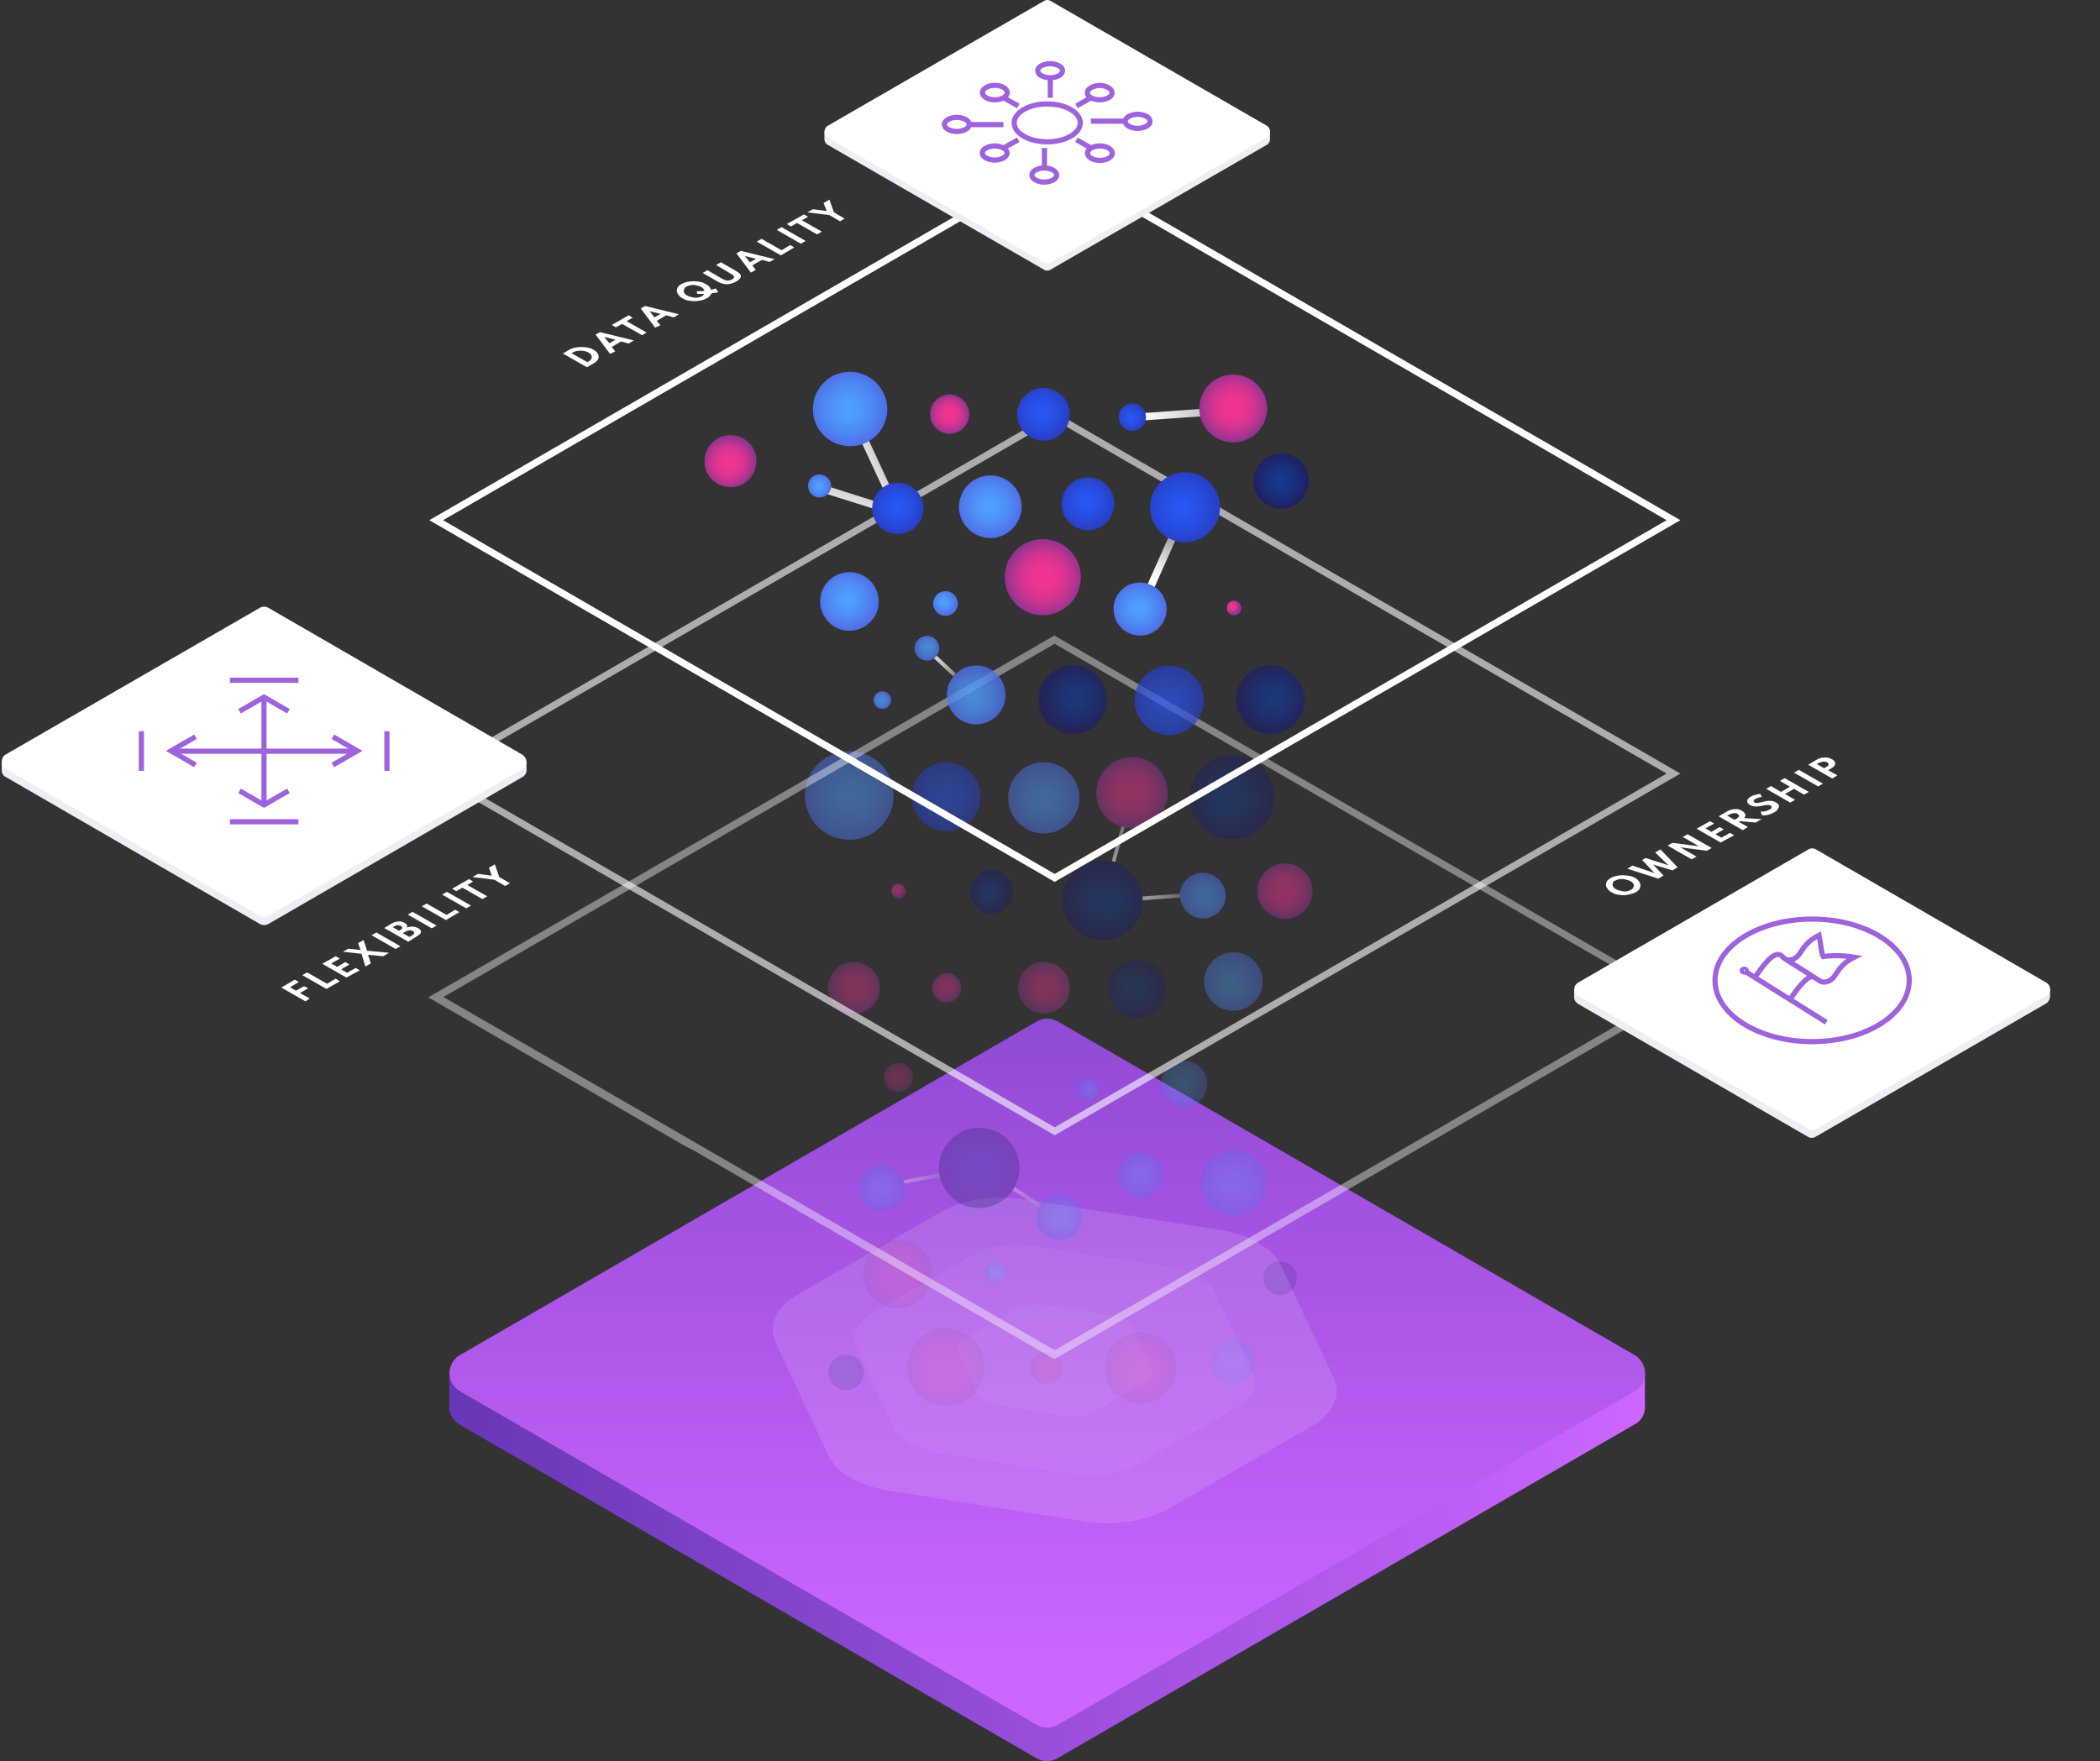 <?xml version="1.0" encoding="utf-8"?>
<!-- Generator: Adobe Illustrator 23.0.6, SVG Export Plug-In . SVG Version: 6.00 Build 0)  -->
<svg version="1.1" id="Layer_1" xmlns="http://www.w3.org/2000/svg" xmlns:xlink="http://www.w3.org/1999/xlink" x="0px" y="0px"
	 viewBox="0 0 609.8 511.6" style="enable-background:new 0 0 609.8 511.6;" xml:space="preserve">
<rect x="0" y="0" width="609.8" height="511.6" fill="#333333" stroke="none"/>
<style type="text/css">
	.st0{fill:url(#Path_28051_1_);}
	.st1{fill:url(#Path_28052_1_);}
	.st2{fill:url(#Path_10211_1_);}
	.st3{opacity:0.5;fill:url(#Path_10216_1_);enable-background:new    ;}
	.st4{opacity:0.4;fill:url(#Path_10216-2_1_);enable-background:new    ;}
	.st5{opacity:0.4;fill:url(#Path_10216-3_1_);enable-background:new    ;}
	.st6{opacity:0.4;fill:url(#Path_10216-4_1_);enable-background:new    ;}
	.st7{opacity:0.29;fill:url(#Path_10216-5_1_);enable-background:new    ;}
	.st8{opacity:0.18;fill:url(#Path_10216-6_1_);enable-background:new    ;}
	.st9{opacity:0.5;fill:url(#Path_10216-7_1_);enable-background:new    ;}
	.st10{fill:url(#Path_10216-8_1_);}
	.st11{opacity:0.18;fill:url(#Path_10219_1_);enable-background:new    ;}
	.st12{opacity:0.18;fill:url(#Path_10219-2_1_);enable-background:new    ;}
	.st13{fill:url(#Path_10219-3_1_);}
	.st14{opacity:0.29;fill:url(#Path_10219-4_1_);enable-background:new    ;}
	.st15{opacity:0.18;fill:url(#Path_10220_1_);enable-background:new    ;}
	.st16{opacity:0.29;fill:url(#Path_10220-2_1_);enable-background:new    ;}
	.st17{opacity:0.29;fill:url(#Path_10220-3_1_);enable-background:new    ;}
	.st18{opacity:0.4;fill:url(#Path_10220-4_1_);enable-background:new    ;}
	.st19{opacity:0.18;fill:url(#Path_10220-5_1_);enable-background:new    ;}
	.st20{opacity:0.29;fill:url(#Path_10220-6_1_);enable-background:new    ;}
	.st21{fill:url(#Path_10220-7_1_);}
	.st22{opacity:0.5;fill:url(#Path_10220-8_1_);enable-background:new    ;}
	.st23{opacity:0.29;fill:url(#Path_10220-9_1_);enable-background:new    ;}
	.st24{opacity:0.5;fill:url(#Ellipse_95_1_);enable-background:new    ;}
	.st25{opacity:0.4;fill:url(#Path_10225_1_);enable-background:new    ;}
	.st26{opacity:0.5;fill:url(#Path_10225-2_1_);enable-background:new    ;}
	.st27{opacity:0.18;fill:url(#Path_10225-3_1_);enable-background:new    ;}
	.st28{fill:url(#Path_10228_1_);}
	.st29{opacity:0.5;fill:url(#Path_10228-2_1_);enable-background:new    ;}
	.st30{opacity:0.18;fill:url(#Path_10228-3_1_);enable-background:new    ;}
	.st31{fill:url(#Path_10228-4_1_);}
	.st32{fill:url(#Path_10230_1_);}
	.st33{fill:url(#Path_10232_1_);}
	.st34{fill:url(#Path_10232-2_1_);}
	.st35{opacity:0.5;fill:url(#Path_10232-3_1_);enable-background:new    ;}
	.st36{opacity:0.2;}
	.st37{opacity:0.6;}
	.st38{fill:#FFFFFF;}
	.st39{opacity:0.5;}
	.st40{opacity:0.8;}
	.st41{opacity:0.5;fill:url(#Path_28053_1_);enable-background:new    ;}
	.st42{opacity:0.5;fill:url(#Path_28054_1_);enable-background:new    ;}
	.st43{opacity:0.5;fill:url(#Path_28055_1_);enable-background:new    ;}
	.st44{opacity:0.5;fill:url(#Path_28056_1_);enable-background:new    ;}
	.st45{opacity:0.5;fill:url(#Path_28057_1_);enable-background:new    ;}
	.st46{opacity:0.4;fill:#FFFFFF;enable-background:new    ;}
	.st47{opacity:0.6;fill:none;stroke:#FFFFFF;stroke-width:2;stroke-miterlimit:10;enable-background:new    ;}
	.st48{fill:none;stroke:#FFFFFF;stroke-width:2;stroke-miterlimit:10;}
	.st49{opacity:0.8;fill:url(#Path_10209_1_);enable-background:new    ;}
	.st50{opacity:0.8;fill:url(#Path_10209-2_1_);enable-background:new    ;}
	.st51{opacity:0.8;fill:url(#Path_10219-5_1_);enable-background:new    ;}
	.st52{opacity:0.7;fill:url(#Path_10232-4_1_);enable-background:new    ;}
	.st53{fill:#F0EEF5;}
	.st54{fill:url(#Rectangle_8708_1_);}
	.st55{fill:url(#Rectangle_8709_1_);}
	.st56{fill:url(#Path_10220-10_1_);}
	.st57{fill:url(#Path_10211-2_1_);}
	.st58{fill:url(#Path_10220-11_1_);}
	.st59{fill:url(#Path_10230-2_1_);}
	.st60{fill:url(#Rectangle_8710_1_);}
	.st61{fill:url(#Path_10220-12_1_);}
	.st62{opacity:0.8;fill:url(#Path_28067_1_);enable-background:new    ;}
	.st63{opacity:0.8;fill:url(#Path_28068_1_);enable-background:new    ;}
	.st64{opacity:0.8;fill:url(#Path_28069_1_);enable-background:new    ;}
	.st65{opacity:0.29;fill:url(#Path_28070_1_);enable-background:new    ;}
	.st66{opacity:0.29;fill:url(#Path_28071_1_);enable-background:new    ;}
	.st67{opacity:0.29;fill:url(#Path_28072_1_);enable-background:new    ;}
	.st68{opacity:0.29;fill:url(#Path_28073_1_);enable-background:new    ;}
	.st69{opacity:0.29;fill:url(#Path_28074_1_);enable-background:new    ;}
	.st70{fill:url(#Rectangle_8711_1_);}
	.st71{fill:url(#Path_10219-6_1_);}
	.st72{fill:url(#Path_10229_1_);}
	.st73{fill:url(#Path_10230-3_1_);}
	.st74{fill:none;stroke:#9E62DD;stroke-width:1.5;stroke-miterlimit:10;}
</style>
<g id="Group_15010" transform="translate(-2015.043 1429.094)">
	
		<linearGradient id="Path_28051_1_" gradientUnits="userSpaceOnUse" x1="1362.927" y1="-862.851" x2="1363.927" y2="-862.851" gradientTransform="matrix(347.166 0 0 -205.901 -471016.625 -178682.438)">
		<stop  offset="0" style="stop-color:#6637B7"/>
		<stop  offset="1" style="stop-color:#CC66FF"/>
	</linearGradient>
	<path id="Path_28051" class="st0" d="M2492.7-1021.2L2492.7-1021.2v-9l-14.4-7.6l0.7,5.8l-156.8-90.7c-1.9-1.1-4.2-1.1-6.1,0
		l-162.6,94l-8-1.6l0,9.3h0c-0.2,2.3,1,4.5,3,5.7l167.5,96.9c1.9,1.1,4.2,1.1,6.1,0l167.5-96.9
		C2491.8-1016.4,2493-1018.8,2492.7-1021.2z"/>
	
		<linearGradient id="Path_28052_1_" gradientUnits="userSpaceOnUse" x1="1363.427" y1="-863.285" x2="1363.427" y2="-861.698" gradientTransform="matrix(347.169 0 0 -205.905 -471019.938 -178695.594)">
		<stop  offset="0" style="stop-color:#CC66FF"/>
		<stop  offset="1" style="stop-color:#6637B7"/>
	</linearGradient>
	<path id="Path_28052" class="st1" d="M2316.1-928.1l-167.5-96.9c-2.9-1.7-3.9-5.4-2.2-8.3c0.5-0.9,1.3-1.7,2.2-2.2l167.5-96.9
		c1.9-1.1,4.2-1.1,6.1,0l167.5,96.9c2.9,1.7,3.9,5.4,2.2,8.3c-0.5,0.9-1.3,1.7-2.2,2.2l-167.5,96.9
		C2320.3-927,2318-927,2316.1-928.1z"/>
	
		<radialGradient id="Path_10211_1_" cx="1404.905" cy="-866.108" r="0.5" gradientTransform="matrix(15.082 0 0 -15.084 -18961.969 -14359.065)" gradientUnits="userSpaceOnUse">
		<stop  offset="0" style="stop-color:#F13490"/>
		<stop  offset="0.234" style="stop-color:#ED3490"/>
		<stop  offset="0.432" style="stop-color:#E33490"/>
		<stop  offset="0.617" style="stop-color:#D13490"/>
		<stop  offset="0.795" style="stop-color:#B83490"/>
		<stop  offset="0.965" style="stop-color:#993490"/>
		<stop  offset="1" style="stop-color:#923490"/>
	</radialGradient>
	<path id="Path_10211" class="st2" d="M2226.9-1302.7c-4.2,0.1-7.4,3.6-7.3,7.8c0,0,0,0,0,0c0.1,4.2,3.6,7.4,7.8,7.3c0,0,0,0,0,0
		c4.2-0.1,7.4-3.6,7.3-7.8c0,0,0,0,0,0l0,0C2234.6-1299.6,2231.1-1302.8,2226.9-1302.7C2226.9-1302.7,2226.9-1302.7,2226.9-1302.7z"
		/>
	
		<radialGradient id="Path_10216_1_" cx="1393.122" cy="-865.153" r="0.5" gradientTransform="matrix(20.71 0 0 -20.71 -26533.365 -19114.525)" gradientUnits="userSpaceOnUse">
		<stop  offset="0" style="stop-color:#4EA2FE"/>
		<stop  offset="0.265" style="stop-color:#4E9BFB"/>
		<stop  offset="0.629" style="stop-color:#4E8AF3"/>
		<stop  offset="1" style="stop-color:#4E71E9"/>
	</radialGradient>
	<path id="Path_10216" class="st3" d="M2317.8-1207.7c-5.7,0.2-10.2,5-10,10.7c0.2,5.7,5,10.2,10.7,10c5.7-0.2,10.2-5,10-10.7
		C2328.3-1203.4,2323.5-1207.9,2317.8-1207.7L2317.8-1207.7z"/>
	
		<radialGradient id="Path_10216-2_1_" cx="1405.092" cy="-866.123" r="0.5" gradientTransform="matrix(15.018 0 0 -15.018 -18838.135 -14149.853)" gradientUnits="userSpaceOnUse">
		<stop  offset="0" style="stop-color:#F13490"/>
		<stop  offset="0.234" style="stop-color:#ED3490"/>
		<stop  offset="0.432" style="stop-color:#E33490"/>
		<stop  offset="0.617" style="stop-color:#D13490"/>
		<stop  offset="0.795" style="stop-color:#B83490"/>
		<stop  offset="0.965" style="stop-color:#993490"/>
		<stop  offset="1" style="stop-color:#923490"/>
	</radialGradient>
	<path id="Path_10216-2" class="st4" d="M2262.7-1149.7c-4.1,0.1-7.4,3.6-7.2,7.8c0,0,0,0,0,0c0.1,4.1,3.6,7.4,7.8,7.2
		c4.1-0.1,7.4-3.6,7.2-7.8v0C2270.3-1146.6,2266.8-1149.8,2262.7-1149.7L2262.7-1149.7z"/>
	
		<radialGradient id="Path_10216-3_1_" cx="1405.092" cy="-866.123" r="0.5" gradientTransform="matrix(15.018 0 0 -15.018 -18782.94 -14149.853)" gradientUnits="userSpaceOnUse">
		<stop  offset="0" style="stop-color:#F13490"/>
		<stop  offset="0.234" style="stop-color:#ED3490"/>
		<stop  offset="0.432" style="stop-color:#E33490"/>
		<stop  offset="0.617" style="stop-color:#D13490"/>
		<stop  offset="0.795" style="stop-color:#B83490"/>
		<stop  offset="0.965" style="stop-color:#993490"/>
		<stop  offset="1" style="stop-color:#923490"/>
	</radialGradient>
	<path id="Path_10216-3" class="st5" d="M2317.9-1149.7c-4.1,0.1-7.4,3.6-7.2,7.8c0,0,0,0,0,0c0.1,4.1,3.6,7.4,7.8,7.2
		c4.1-0.1,7.4-3.6,7.2-7.8v0C2325.5-1146.6,2322-1149.8,2317.9-1149.7L2317.9-1149.7z"/>
	
		<radialGradient id="Path_10216-4_1_" cx="1438.266" cy="-868.812" r="0.5" gradientTransform="matrix(8.524 0 0 -8.524 -9970.025 -8548.045)" gradientUnits="userSpaceOnUse">
		<stop  offset="0" style="stop-color:#F13490"/>
		<stop  offset="0.234" style="stop-color:#ED3490"/>
		<stop  offset="0.432" style="stop-color:#E33490"/>
		<stop  offset="0.617" style="stop-color:#D13490"/>
		<stop  offset="0.795" style="stop-color:#B83490"/>
		<stop  offset="0.965" style="stop-color:#993490"/>
		<stop  offset="1" style="stop-color:#923490"/>
	</radialGradient>
	<path id="Path_10216-4" class="st6" d="M2289.8-1146.4c-2.4,0.1-4.2,2.1-4.1,4.4c0.1,2.4,2.1,4.2,4.4,4.1c0,0,0,0,0,0
		c2.4-0.1,4.2-2.1,4.1-4.4C2294.2-1144.6,2292.2-1146.5,2289.8-1146.4L2289.8-1146.4z"/>
	
		<radialGradient id="Path_10216-5_1_" cx="1438.266" cy="-868.812" r="0.5" gradientTransform="matrix(8.524 0 0 -8.524 -9984.095 -8522.071)" gradientUnits="userSpaceOnUse">
		<stop  offset="0" style="stop-color:#F13490"/>
		<stop  offset="0.234" style="stop-color:#ED3490"/>
		<stop  offset="0.432" style="stop-color:#E33490"/>
		<stop  offset="0.617" style="stop-color:#D13490"/>
		<stop  offset="0.795" style="stop-color:#B83490"/>
		<stop  offset="0.965" style="stop-color:#993490"/>
		<stop  offset="1" style="stop-color:#923490"/>
	</radialGradient>
	<path id="Path_10216-5" class="st7" d="M2275.8-1120.4c-2.4,0.1-4.2,2.1-4.1,4.4c0.1,2.4,2.1,4.2,4.4,4.1c0,0,0,0,0,0
		c2.4-0.1,4.2-2.1,4.1-4.4C2280.1-1118.7,2278.1-1120.5,2275.8-1120.4L2275.8-1120.4z"/>
	
		<radialGradient id="Path_10216-6_1_" cx="1393.122" cy="-865.153" r="0.5" gradientTransform="matrix(20.71 0 0 -20.71 -26505.225 -18948.94)" gradientUnits="userSpaceOnUse">
		<stop  offset="0" style="stop-color:#F13490"/>
		<stop  offset="0.234" style="stop-color:#ED3490"/>
		<stop  offset="0.432" style="stop-color:#E33490"/>
		<stop  offset="0.617" style="stop-color:#D13490"/>
		<stop  offset="0.795" style="stop-color:#B83490"/>
		<stop  offset="0.965" style="stop-color:#993490"/>
		<stop  offset="1" style="stop-color:#923490"/>
	</radialGradient>
	<path id="Path_10216-6" class="st8" d="M2345.9-1042.1c-5.7,0.2-10.2,5-10,10.7c0.2,5.7,5,10.2,10.7,10c5.7-0.2,10.2-5,10-10.7
		C2356.4-1037.8,2351.6-1042.3,2345.9-1042.1L2345.9-1042.1z"/>
	
		<radialGradient id="Path_10216-7_1_" cx="1517.431" cy="-875.227" r="0.5" gradientTransform="matrix(4.195 0 0 -4.195 -4090.168 -4842.243)" gradientUnits="userSpaceOnUse">
		<stop  offset="0" style="stop-color:#F13490"/>
		<stop  offset="0.234" style="stop-color:#ED3490"/>
		<stop  offset="0.432" style="stop-color:#E33490"/>
		<stop  offset="0.617" style="stop-color:#D13490"/>
		<stop  offset="0.795" style="stop-color:#B83490"/>
		<stop  offset="0.965" style="stop-color:#993490"/>
		<stop  offset="1" style="stop-color:#923490"/>
	</radialGradient>
	<path id="Path_10216-7" class="st9" d="M2275.9-1172.4c-1.2,0-2.1,1-2,2.2c0,1.2,1,2.1,2.2,2c1.2,0,2.1-1,2-2.2
		C2278-1171.5,2277-1172.4,2275.9-1172.4L2275.9-1172.4z"/>
	
		<radialGradient id="Path_10216-8_1_" cx="1517.467" cy="-875.227" r="0.5" gradientTransform="matrix(4.194 0 0 -4.195 -3991.436 -4924.494)" gradientUnits="userSpaceOnUse">
		<stop  offset="0" style="stop-color:#F13490"/>
		<stop  offset="0.234" style="stop-color:#ED3490"/>
		<stop  offset="0.432" style="stop-color:#E33490"/>
		<stop  offset="0.617" style="stop-color:#D13490"/>
		<stop  offset="0.795" style="stop-color:#B83490"/>
		<stop  offset="0.965" style="stop-color:#993490"/>
		<stop  offset="1" style="stop-color:#923490"/>
	</radialGradient>
	<path id="Path_10216-8" class="st10" d="M2373.3-1254.6c-1.2,0-2.1,1-2,2.2c0,1.2,1,2.1,2.2,2c1.2,0,2.1-1,2-2.2
		C2375.4-1253.8,2374.4-1254.7,2373.3-1254.6z"/>
	
		<radialGradient id="Path_10219_1_" cx="1390.696" cy="-864.957" r="0.5" gradientTransform="matrix(22.433 0 0 -22.433 -28907.926 -20435.322)" gradientUnits="userSpaceOnUse">
		<stop  offset="0" style="stop-color:#F13490"/>
		<stop  offset="0.234" style="stop-color:#ED3490"/>
		<stop  offset="0.432" style="stop-color:#E33490"/>
		<stop  offset="0.617" style="stop-color:#D13490"/>
		<stop  offset="0.795" style="stop-color:#B83490"/>
		<stop  offset="0.965" style="stop-color:#993490"/>
		<stop  offset="1" style="stop-color:#923490"/>
	</radialGradient>
	<path id="Path_10219" class="st11" d="M2289.3-1043.2c-6.2,0.2-11,5.4-10.8,11.6c0.2,6.2,5.4,11,11.6,10.8
		c6.2-0.2,11-5.4,10.8-11.6c0,0,0,0,0,0l0,0C2300.7-1038.6,2295.5-1043.4,2289.3-1043.2z"/>
	
		<radialGradient id="Path_10219-2_1_" cx="1394.374" cy="-865.255" r="0.5" gradientTransform="matrix(19.92 0 0 -19.92 -25500.19 -18295.051)" gradientUnits="userSpaceOnUse">
		<stop  offset="0" style="stop-color:#F13490"/>
		<stop  offset="0.234" style="stop-color:#ED3490"/>
		<stop  offset="0.432" style="stop-color:#E33490"/>
		<stop  offset="0.617" style="stop-color:#D13490"/>
		<stop  offset="0.795" style="stop-color:#B83490"/>
		<stop  offset="0.965" style="stop-color:#993490"/>
		<stop  offset="1" style="stop-color:#923490"/>
	</radialGradient>
	<path id="Path_10219-2" class="st12" d="M2275.3-1069c-5.5,0.2-9.8,4.8-9.6,10.3c0.2,5.5,4.8,9.8,10.3,9.6
		c5.5-0.2,9.8-4.8,9.6-10.3l0,0C2285.4-1064.9,2280.8-1069.2,2275.3-1069z"/>
	
		<radialGradient id="Path_10219-3_1_" cx="1391.151" cy="-864.994" r="0.5" gradientTransform="matrix(22.089 0 0 -22.088 -28410.76 -20367.191)" gradientUnits="userSpaceOnUse">
		<stop  offset="0" style="stop-color:#F13490"/>
		<stop  offset="0.234" style="stop-color:#ED3490"/>
		<stop  offset="0.432" style="stop-color:#E33490"/>
		<stop  offset="0.617" style="stop-color:#D13490"/>
		<stop  offset="0.795" style="stop-color:#B83490"/>
		<stop  offset="0.965" style="stop-color:#993490"/>
		<stop  offset="1" style="stop-color:#923490"/>
	</radialGradient>
	<path id="Path_10219-3" class="st13" d="M2317.5-1272.5c-6.1,0.2-10.9,5.3-10.7,11.4c0.2,6.1,5.3,10.9,11.4,10.7
		c6.1-0.2,10.9-5.3,10.7-11.4l0,0C2328.7-1267.9,2323.6-1272.7,2317.5-1272.5z"/>
	
		<radialGradient id="Path_10219-4_1_" cx="1410.238" cy="-866.54" r="0.5" gradientTransform="matrix(13.43 0 0 -13.43 -16581.117 -12752.228)" gradientUnits="userSpaceOnUse">
		<stop  offset="0" style="stop-color:#4EA2FE"/>
		<stop  offset="0.265" style="stop-color:#4E9BFB"/>
		<stop  offset="0.629" style="stop-color:#4E8AF3"/>
		<stop  offset="1" style="stop-color:#4E71E9"/>
	</radialGradient>
	<path id="Path_10219-4" class="st14" d="M2358.7-1120.9c-3.7,0.1-6.6,3.2-6.5,6.9c0,0,0,0,0,0c0.1,3.7,3.2,6.6,6.9,6.5h0
		c3.7-0.1,6.6-3.2,6.5-6.9l0,0C2365.6-1118.2,2362.4-1121.1,2358.7-1120.9z"/>
	
		<radialGradient id="Path_10220_1_" cx="1428.669" cy="-868.034" r="0.5" gradientTransform="matrix(9.743 0 0 -9.743 -11532.602 -9514.987)" gradientUnits="userSpaceOnUse">
		<stop  offset="0" style="stop-color:#153B8F"/>
		<stop  offset="0.29" style="stop-color:#163686"/>
		<stop  offset="0.752" style="stop-color:#1C286F"/>
		<stop  offset="1" style="stop-color:#202060"/>
	</radialGradient>
	<path id="Path_10220" class="st15" d="M2386.6-1062.7c-2.7,0.1-4.8,2.3-4.7,5c0,0,0,0,0,0c0.1,2.7,2.3,4.8,5,4.7c0,0,0,0,0,0
		c2.7-0.1,4.8-2.3,4.7-5c0,0,0,0,0,0l0,0C2391.6-1060.7,2389.3-1062.8,2386.6-1062.7C2386.6-1062.7,2386.6-1062.7,2386.6-1062.7
		L2386.6-1062.7z"/>
	
		<radialGradient id="Path_10220-2_1_" cx="1411.024" cy="-866.605" r="0.5" gradientTransform="matrix(13.217 0 0 -13.215 -16303.474 -12540.157)" gradientUnits="userSpaceOnUse">
		<stop  offset="0" style="stop-color:#4EA2FE"/>
		<stop  offset="0.265" style="stop-color:#4E9BFB"/>
		<stop  offset="0.629" style="stop-color:#4E8AF3"/>
		<stop  offset="1" style="stop-color:#4E71E9"/>
	</radialGradient>
	<path id="Path_10220-2" class="st16" d="M2345.9-1094.3c-3.6,0.1-6.5,3.2-6.4,6.8c0,0,0,0,0,0c0.1,3.6,3.2,6.5,6.8,6.4c0,0,0,0,0,0
		c3.6-0.1,6.5-3.2,6.4-6.8l0,0C2352.6-1091.6,2349.5-1094.4,2345.9-1094.3L2345.9-1094.3z"/>
	
		<radialGradient id="Path_10220-3_1_" cx="1466.257" cy="-871.081" r="0.5" gradientTransform="matrix(6.246 0 0 -6.245 -6826.716 -6552.373)" gradientUnits="userSpaceOnUse">
		<stop  offset="0" style="stop-color:#4EA2FE"/>
		<stop  offset="0.265" style="stop-color:#4E9BFB"/>
		<stop  offset="0.629" style="stop-color:#4E8AF3"/>
		<stop  offset="1" style="stop-color:#4E71E9"/>
	</radialGradient>
	<path id="Path_10220-3" class="st17" d="M2330.8-1115.7c-1.7,0.1-3.1,1.5-3,3.2c0.1,1.7,1.5,3.1,3.2,3c0,0,0,0,0,0
		c1.7-0.1,3.1-1.5,3-3.2c0,0,0,0,0,0l0,0C2334-1114.4,2332.6-1115.8,2330.8-1115.7L2330.8-1115.7z"/>
	
		<radialGradient id="Path_10220-4_1_" cx="1399.862" cy="-865.699" r="0.5" gradientTransform="matrix(17.067 0 0 -17.067 -21518.824 -15918.454)" gradientUnits="userSpaceOnUse">
		<stop  offset="0" style="stop-color:#4EA2FE"/>
		<stop  offset="0.265" style="stop-color:#4E9BFB"/>
		<stop  offset="0.629" style="stop-color:#4E8AF3"/>
		<stop  offset="1" style="stop-color:#4E71E9"/>
	</radialGradient>
	<path id="Path_10220-4" class="st18" d="M2372.9-1152.5c-4.7,0.2-8.4,4.1-8.2,8.8c0,0,0,0,0,0c0.2,4.7,4.1,8.4,8.8,8.2h0
		c4.7-0.2,8.4-4.1,8.2-8.8l0,0C2381.5-1149,2377.6-1152.7,2372.9-1152.5L2372.9-1152.5z"/>
	
		<radialGradient id="Path_10220-5_1_" cx="1412.885" cy="-866.755" r="0.5" gradientTransform="matrix(12.738 0 0 -12.738 -15624.234 -12074.228)" gradientUnits="userSpaceOnUse">
		<stop  offset="0" style="stop-color:#4EA2FE"/>
		<stop  offset="0.265" style="stop-color:#4E9BFB"/>
		<stop  offset="0.629" style="stop-color:#4E8AF3"/>
		<stop  offset="1" style="stop-color:#4E71E9"/>
	</radialGradient>
	<path id="Path_10220-5" class="st19" d="M2372.9-1039.9c-3.5,0.1-6.3,3.1-6.1,6.6c0.1,3.5,3.1,6.3,6.6,6.1c0,0,0,0,0,0
		c3.5-0.1,6.3-3.1,6.1-6.6c0,0,0,0,0,0l0,0C2379.4-1037.3,2376.4-1040.1,2372.9-1039.9L2372.9-1039.9z"/>
	
		<radialGradient id="Path_10220-6_1_" cx="1395.549" cy="-865.35" r="0.5" gradientTransform="matrix(19.232 0 0 -19.231 -24465.951 -17727.035)" gradientUnits="userSpaceOnUse">
		<stop  offset="0" style="stop-color:#4EA2FE"/>
		<stop  offset="0.265" style="stop-color:#4E9BFB"/>
		<stop  offset="0.629" style="stop-color:#4E8AF3"/>
		<stop  offset="1" style="stop-color:#4E71E9"/>
	</radialGradient>
	<path id="Path_10220-6" class="st20" d="M2372.8-1095.1c-5.3,0.2-9.5,4.6-9.3,9.9c0.2,5.3,4.6,9.5,9.9,9.3c0,0,0,0,0,0
		c5.3-0.2,9.5-4.6,9.3-9.9l0,0C2382.6-1091.2,2378.1-1095.3,2372.8-1095.1L2372.8-1095.1z"/>
	
		<radialGradient id="Path_10220-7_1_" cx="1399.86" cy="-865.699" r="0.5" gradientTransform="matrix(17.068 0 0 -17.067 -21631.625 -16029.685)" gradientUnits="userSpaceOnUse">
		<stop  offset="0" style="stop-color:#4EA2FE"/>
		<stop  offset="0.265" style="stop-color:#4E9BFB"/>
		<stop  offset="0.629" style="stop-color:#4E8AF3"/>
		<stop  offset="1" style="stop-color:#4E71E9"/>
	</radialGradient>
	<path id="Path_10220-7" class="st21" d="M2261.4-1262.9c-4.7,0.2-8.4,4.1-8.2,8.8c0,0,0,0,0,0c0.2,4.7,4.1,8.4,8.8,8.2
		c4.7-0.2,8.4-4.1,8.2-8.8l0,0C2270-1259.4,2266.1-1263.1,2261.4-1262.9L2261.4-1262.9z"/>
	
		<radialGradient id="Path_10220-8_1_" cx="1386.969" cy="-864.655" r="0.5" gradientTransform="matrix(25.722 0 0 -25.716 -33413.828 -23433.391)" gradientUnits="userSpaceOnUse">
		<stop  offset="0" style="stop-color:#4EA2FE"/>
		<stop  offset="0.265" style="stop-color:#4E9BFB"/>
		<stop  offset="0.629" style="stop-color:#4E8AF3"/>
		<stop  offset="1" style="stop-color:#4E71E9"/>
	</radialGradient>
	<path id="Path_10220-8" class="st22" d="M2261.2-1210.9c-7.1,0.2-12.7,6.2-12.4,13.3c0.2,7.1,6.2,12.7,13.3,12.4
		c7.1-0.2,12.7-6.2,12.4-13.3l0,0C2274.3-1205.6,2268.3-1211.2,2261.2-1210.9L2261.2-1210.9z"/>
	
		<radialGradient id="Path_10220-9_1_" cx="1466.257" cy="-871.081" r="0.5" gradientTransform="matrix(6.246 0 0 -6.245 -6853.773 -6499.342)" gradientUnits="userSpaceOnUse">
		<stop  offset="0" style="stop-color:#4EA2FE"/>
		<stop  offset="0.265" style="stop-color:#4E9BFB"/>
		<stop  offset="0.629" style="stop-color:#4E8AF3"/>
		<stop  offset="1" style="stop-color:#4E71E9"/>
	</radialGradient>
	<path id="Path_10220-9" class="st23" d="M2303.8-1062.7c-1.7,0.1-3.1,1.5-3,3.2c0.1,1.7,1.5,3.1,3.2,3c0,0,0,0,0,0
		c1.7-0.1,3.1-1.5,3-3.2c0,0,0,0,0,0l0,0C2306.9-1061.4,2305.5-1062.7,2303.8-1062.7L2303.8-1062.7z"/>
	
		<radialGradient id="Ellipse_95_1_" cx="1394.233" cy="-865.243" r="0.5" gradientTransform="matrix(20.006 0 0 -20.006 -25603.18 -18507.75)" gradientUnits="userSpaceOnUse">
		<stop  offset="0" style="stop-color:#2758F4"/>
		<stop  offset="0.284" style="stop-color:#2754ED"/>
		<stop  offset="0.673" style="stop-color:#274BDC"/>
		<stop  offset="1" style="stop-color:#2740C8"/>
	</radialGradient>
	<circle id="Ellipse_95" class="st24" cx="2289.8" cy="-1197.7" r="10"/>
	
		<radialGradient id="Path_10225_1_" cx="1400.47" cy="-865.749" r="0.5" gradientTransform="matrix(16.8 0 0 -16.802 -21183.502 -15687.927)" gradientUnits="userSpaceOnUse">
		<stop  offset="0" style="stop-color:#153B8F"/>
		<stop  offset="0.29" style="stop-color:#163686"/>
		<stop  offset="0.752" style="stop-color:#1C286F"/>
		<stop  offset="1" style="stop-color:#202060"/>
	</radialGradient>
	<path id="Path_10225" class="st25" d="M2344.9-1150.3c-4.6,0.2-8.3,4.1-8.1,8.7c0,0,0,0,0,0c0.2,4.6,4.1,8.3,8.7,8.1h0
		c4.6-0.2,8.3-4.1,8.1-8.7c0,0,0,0,0,0C2353.4-1146.9,2349.5-1150.5,2344.9-1150.3C2344.9-1150.3,2344.9-1150.3,2344.9-1150.3
		L2344.9-1150.3z"/>
	
		<radialGradient id="Path_10225-2_1_" cx="1413.97" cy="-866.843" r="0.5" gradientTransform="matrix(12.474 0 0 -12.475 -15335.443 -11983.702)" gradientUnits="userSpaceOnUse">
		<stop  offset="0" style="stop-color:#153B8F"/>
		<stop  offset="0.29" style="stop-color:#163686"/>
		<stop  offset="0.752" style="stop-color:#1C286F"/>
		<stop  offset="1" style="stop-color:#202060"/>
	</radialGradient>
	<path id="Path_10225-2" class="st26" d="M2302.7-1176.3c-3.4,0.1-6.1,3-6,6.5c0.1,3.4,3,6.1,6.5,6c3.4-0.1,6.1-3,6-6.5
		C2309.1-1173.7,2306.2-1176.4,2302.7-1176.3L2302.7-1176.3z"/>
	
		<radialGradient id="Path_10225-3_1_" cx="1424.975" cy="-867.735" r="0.5" gradientTransform="matrix(10.31 0 0 -10.31 -12431.186 -9976.436)" gradientUnits="userSpaceOnUse">
		<stop  offset="0" style="stop-color:#153B8F"/>
		<stop  offset="0.29" style="stop-color:#163686"/>
		<stop  offset="0.752" style="stop-color:#1C286F"/>
		<stop  offset="1" style="stop-color:#202060"/>
	</radialGradient>
	<path id="Path_10225-3" class="st27" d="M2260.6-1035.6c-2.8,0.1-5.1,2.5-5,5.3c0,0,0,0,0,0c0.1,2.8,2.5,5.1,5.3,5c0,0,0,0,0,0
		c2.8-0.1,5.1-2.5,5-5.3c0,0,0,0,0,0C2265.8-1033.5,2263.4-1035.7,2260.6-1035.6L2260.6-1035.6L2260.6-1035.6z"/>
	
		<radialGradient id="Path_10228_1_" cx="1402.157" cy="-865.885" r="0.5" gradientTransform="matrix(16.103 0 0 -16.104 -20191.891 -15233.561)" gradientUnits="userSpaceOnUse">
		<stop  offset="0" style="stop-color:#153B8F"/>
		<stop  offset="0.29" style="stop-color:#163686"/>
		<stop  offset="0.752" style="stop-color:#1C286F"/>
		<stop  offset="1" style="stop-color:#202060"/>
	</radialGradient>
	<path id="Path_10228" class="st28" d="M2386.8-1297.4c-4.4,0.2-7.9,3.9-7.8,8.3c0.2,4.4,3.9,7.9,8.3,7.8c4.4-0.2,7.9-3.9,7.8-8.3
		C2395-1294.1,2391.2-1297.5,2386.8-1297.4L2386.8-1297.4z"/>
	
		<radialGradient id="Path_10228-2_1_" cx="1402.157" cy="-865.885" r="0.5" gradientTransform="matrix(16.103 0 0 -16.104 -20190.809 -15114.513)" gradientUnits="userSpaceOnUse">
		<stop  offset="0" style="stop-color:#F13490"/>
		<stop  offset="0.234" style="stop-color:#ED3490"/>
		<stop  offset="0.432" style="stop-color:#E33490"/>
		<stop  offset="0.617" style="stop-color:#D13490"/>
		<stop  offset="0.795" style="stop-color:#B83490"/>
		<stop  offset="0.965" style="stop-color:#993490"/>
		<stop  offset="1" style="stop-color:#923490"/>
	</radialGradient>
	<path id="Path_10228-2" class="st29" d="M2387.9-1178.3c-4.4,0.2-7.9,3.9-7.8,8.3c0,0,0,0,0,0c0.2,4.4,3.9,7.9,8.3,7.8
		c4.4-0.2,7.9-3.9,7.8-8.3C2396-1175,2392.3-1178.5,2387.9-1178.3L2387.9-1178.3z"/>
	
		<radialGradient id="Path_10228-3_1_" cx="1432.727" cy="-868.362" r="0.5" gradientTransform="matrix(9.188 0 0 -9.188 -10844.287 -9010.058)" gradientUnits="userSpaceOnUse">
		<stop  offset="0" style="stop-color:#F13490"/>
		<stop  offset="0.234" style="stop-color:#ED3490"/>
		<stop  offset="0.432" style="stop-color:#E33490"/>
		<stop  offset="0.617" style="stop-color:#D13490"/>
		<stop  offset="0.795" style="stop-color:#B83490"/>
		<stop  offset="0.965" style="stop-color:#993490"/>
		<stop  offset="1" style="stop-color:#923490"/>
	</radialGradient>
	<path id="Path_10228-3" class="st30" d="M2318.7-1036.4c-2.5,0.1-4.5,2.2-4.4,4.8c0,0,0,0,0,0c0.1,2.5,2.2,4.5,4.8,4.4c0,0,0,0,0,0
		c2.5-0.1,4.5-2.2,4.4-4.8C2323.4-1034.5,2321.3-1036.4,2318.7-1036.4L2318.7-1036.4z"/>
	
		<radialGradient id="Path_10228-4_1_" cx="1419.154" cy="-867.263" r="0.5" gradientTransform="matrix(11.352 0 0 -11.352 -13819.556 -11153.929)" gradientUnits="userSpaceOnUse">
		<stop  offset="0" style="stop-color:#F13490"/>
		<stop  offset="0.234" style="stop-color:#ED3490"/>
		<stop  offset="0.432" style="stop-color:#E33490"/>
		<stop  offset="0.617" style="stop-color:#D13490"/>
		<stop  offset="0.795" style="stop-color:#B83490"/>
		<stop  offset="0.965" style="stop-color:#993490"/>
		<stop  offset="1" style="stop-color:#923490"/>
	</radialGradient>
	<path id="Path_10228-4" class="st31" d="M2290.6-1314.5c-3.1,0.1-5.6,2.7-5.5,5.9c0.1,3.1,2.7,5.6,5.9,5.5c3.1-0.1,5.6-2.7,5.5-5.9
		C2296.3-1312.2,2293.7-1314.6,2290.6-1314.5L2290.6-1314.5z"/>
	
		<radialGradient id="Path_10230_1_" cx="1404.408" cy="-866.067" r="0.5" gradientTransform="matrix(15.257 0 0 -15.258 -19096.496 -14497.629)" gradientUnits="userSpaceOnUse">
		<stop  offset="0" style="stop-color:#2758F4"/>
		<stop  offset="0.284" style="stop-color:#2754ED"/>
		<stop  offset="0.673" style="stop-color:#274BDC"/>
		<stop  offset="1" style="stop-color:#2740C8"/>
	</radialGradient>
	<path id="Path_10230" class="st32" d="M2330.7-1290.4c-4.2,0.1-7.5,3.7-7.4,7.9c0.1,4.2,3.7,7.5,7.9,7.4c0,0,0,0,0,0
		c4.2-0.1,7.5-3.7,7.4-7.9l0,0C2338.5-1287.3,2335-1290.6,2330.7-1290.4z"/>
	
		<radialGradient id="Path_10232_1_" cx="1452.701" cy="-869.982" r="0.5" gradientTransform="matrix(7.174 0 0 -7.173 -8132.547 -7494.589)" gradientUnits="userSpaceOnUse">
		<stop  offset="0" style="stop-color:#4EA2FE"/>
		<stop  offset="0.265" style="stop-color:#4E9BFB"/>
		<stop  offset="0.629" style="stop-color:#4E8AF3"/>
		<stop  offset="1" style="stop-color:#4E71E9"/>
	</radialGradient>
	<path id="Path_10232" class="st33" d="M2289.5-1257.4c-2,0.1-3.5,1.7-3.5,3.7c0,0,0,0,0,0c0.1,2,1.7,3.5,3.7,3.5
		c2-0.1,3.5-1.7,3.5-3.7C2293.1-1255.9,2291.4-1257.5,2289.5-1257.4L2289.5-1257.4z"/>
	
		<radialGradient id="Path_10232-2_1_" cx="1397.518" cy="-865.51" r="0.5" gradientTransform="matrix(18.179 0 0 -18.177 -23103.18 -17014.631)" gradientUnits="userSpaceOnUse">
		<stop  offset="0" style="stop-color:#4EA2FE"/>
		<stop  offset="0.265" style="stop-color:#4E9BFB"/>
		<stop  offset="0.629" style="stop-color:#4E8AF3"/>
		<stop  offset="1" style="stop-color:#4E71E9"/>
	</radialGradient>
	<path id="Path_10232-2" class="st34" d="M2302.3-1291c-5,0.2-8.9,4.4-8.8,9.4c0.2,5,4.4,8.9,9.4,8.8c5-0.2,8.9-4.4,8.8-9.4
		c0,0,0,0,0,0C2311.5-1287.3,2307.3-1291.2,2302.3-1291z"/>
	
		<radialGradient id="Path_10232-3_1_" cx="1388.246" cy="-864.758" r="0.5" gradientTransform="matrix(24.491 0 0 -24.491 -31627.242 -22375.863)" gradientUnits="userSpaceOnUse">
		<stop  offset="0" style="stop-color:#153B8F"/>
		<stop  offset="0.29" style="stop-color:#163686"/>
		<stop  offset="0.752" style="stop-color:#1C286F"/>
		<stop  offset="1" style="stop-color:#202060"/>
	</radialGradient>
	<path id="Path_10232-3" class="st35" d="M2372.5-1209.8c-6.8,0.2-12,5.9-11.8,12.7l0,0c0.2,6.8,5.9,12,12.7,11.8c0,0,0,0,0,0
		c6.8-0.2,12-5.9,11.8-12.7C2384.9-1204.7,2379.3-1210,2372.5-1209.8L2372.5-1209.8z"/>
	<g id="Group_15045" transform="translate(2239.405 -1081.265)" class="st36">
		<g id="Group_15042" class="st37">
			<path id="Polygon_1-2" class="st38" d="M48.7,4.3C55,0.6,64.3-0.9,73,0.5l56.8,8.9c8.6,1.3,15.4,5.3,17.7,10.2l15.4,32.8
				c2.4,5-0.1,10.4-6.5,14.1l-41.3,23.8c-6.4,3.7-15.7,5.1-24.4,3.8L34,85.2C25.3,83.9,18.6,80,16.2,75L0.9,42.2
				c-2.4-5,0.1-10.4,6.5-14.1L48.7,4.3z"/>
		</g>
		<g id="Group_15043" transform="translate(23.761 13.719)" class="st39">
			<path id="Polygon_1-2-2" class="st38" d="M34.5,3c4.5-2.6,11.1-3.6,17.3-2.7l40.3,6.3c6.1,1,10.9,3.7,12.6,7.3l10.9,23.3
				c1.7,3.6-0.1,7.4-4.6,10L81.7,64.1c-4.5,2.6-11.1,3.6-17.3,2.7l-40.3-6.3c-6.1-1-10.9-3.7-12.6-7.3L0.6,29.9
				c-1.7-3.6,0.1-7.4,4.6-10L34.5,3z"/>
		</g>
		<g id="Group_15044" transform="translate(53.662 30.983)" class="st40">
			<path id="Polygon_1-2-3" class="st38" d="M16.8,1.5c2.6-1.3,5.5-1.8,8.4-1.3l19.6,3.1c3,0.5,5.3,1.8,6.1,3.5l5.3,11.3
				c0.8,1.7,0,3.6-2.2,4.9l-14.2,8.2c-2.6,1.3-5.5,1.8-8.4,1.3l-19.6-3.1c-3-0.5-5.3-1.8-6.1-3.5L0.3,14.5c-0.8-1.7,0-3.6,2.2-4.9
				L16.8,1.5z"/>
		</g>
	</g>
	
		<linearGradient id="Path_28053_1_" gradientUnits="userSpaceOnUse" x1="1530.833" y1="-867.683" x2="1531.833" y2="-867.683" gradientTransform="matrix(3.852 0 0 -10.414 -3558.674 -10219.952)">
		<stop  offset="0" style="stop-color:#FFFFFF"/>
		<stop  offset="0.165" style="stop-color:#F8F8F8"/>
		<stop  offset="0.392" style="stop-color:#E7E7E7"/>
		<stop  offset="0.654" style="stop-color:#CACACA"/>
		<stop  offset="0.942" style="stop-color:#A2A2A2"/>
		<stop  offset="1" style="stop-color:#999999"/>
	</linearGradient>
	<path id="Path_28053" class="st41" d="M2341.7-1188.8c-0.4-0.1-0.7-0.2-1-0.3l-2.8,10.1c0.4,0.1,0.7,0.2,1,0.3L2341.7-1188.8z"/>
	
		<linearGradient id="Path_28054_1_" gradientUnits="userSpaceOnUse" x1="1420.585" y1="-891.414" x2="1421.585" y2="-891.414" gradientTransform="matrix(10.984 0 0 -1.839 -13256.821 -2807.823)">
		<stop  offset="0" style="stop-color:#FFFFFF"/>
		<stop  offset="0.165" style="stop-color:#F8F8F8"/>
		<stop  offset="0.392" style="stop-color:#E7E7E7"/>
		<stop  offset="0.654" style="stop-color:#CACACA"/>
		<stop  offset="0.942" style="stop-color:#A2A2A2"/>
		<stop  offset="1" style="stop-color:#999999"/>
	</linearGradient>
	<path id="Path_28054" class="st42" d="M2346.7-1168.7c0,0.4,0.1,0.7,0.1,1.1l10.9-0.8c0-0.4,0-0.7,0-1.1L2346.7-1168.7z"/>
	
		<radialGradient id="Path_28055_1_" cx="1393.12" cy="-865.153" r="0.5" gradientTransform="matrix(20.711 0 0 -20.711 -26509.389 -19116.928)" gradientUnits="userSpaceOnUse">
		<stop  offset="0" style="stop-color:#F13490"/>
		<stop  offset="0.234" style="stop-color:#ED3490"/>
		<stop  offset="0.432" style="stop-color:#E33490"/>
		<stop  offset="0.617" style="stop-color:#D13490"/>
		<stop  offset="0.795" style="stop-color:#B83490"/>
		<stop  offset="0.965" style="stop-color:#993490"/>
		<stop  offset="1" style="stop-color:#923490"/>
	</radialGradient>
	<path id="Path_28055" class="st43" d="M2342.1-1209.1L2342.1-1209.1c-5.6,0.9-9.5,6.2-8.6,11.9c0,0,0,0,0,0c0.6,3.8,3.3,7,7.1,8.2
		c0.3,0.1,0.7,0.2,1,0.3c1.2,0.3,2.5,0.3,3.8,0.1c5.6-0.9,9.5-6.2,8.6-11.9v0C2353.1-1206.2,2347.8-1210,2342.1-1209.1
		C2342.1-1209.1,2342.1-1209.1,2342.1-1209.1z"/>
	
		<radialGradient id="Path_28056_1_" cx="1411.041" cy="-866.604" r="0.5" gradientTransform="matrix(13.213 0 0 -13.218 -16279.304 -12623.535)" gradientUnits="userSpaceOnUse">
		<stop  offset="0" style="stop-color:#4EA2FE"/>
		<stop  offset="0.265" style="stop-color:#4E9BFB"/>
		<stop  offset="0.629" style="stop-color:#4E8AF3"/>
		<stop  offset="1" style="stop-color:#4E71E9"/>
	</radialGradient>
	<path id="Path_28056" class="st44" d="M2363.2-1175.5L2363.2-1175.5c-3,0.5-5.3,3-5.5,6c0,0.4,0,0.7,0,1.1c0,0.2,0,0.3,0.1,0.5
		c0.6,3.6,4,6.1,7.6,5.5c3.6-0.6,6.1-4,5.5-7.6c0,0,0,0,0,0l0,0C2370.2-1173.6,2366.8-1176.1,2363.2-1175.5z"/>
	
		<radialGradient id="Path_28057_1_" cx="1389.627" cy="-864.869" r="0.5" gradientTransform="matrix(23.288 0 0 -23.3 -30025.934 -21318.871)" gradientUnits="userSpaceOnUse">
		<stop  offset="0" style="stop-color:#153B8F"/>
		<stop  offset="0.29" style="stop-color:#163686"/>
		<stop  offset="0.752" style="stop-color:#1C286F"/>
		<stop  offset="1" style="stop-color:#202060"/>
	</radialGradient>
	<path id="Path_28057" class="st45" d="M2338.8-1178.6c-0.3-0.1-0.7-0.2-1-0.3c-1.5-0.4-3-0.4-4.5-0.2l0,0c-6.4,1-10.7,7-9.6,13.4
		c1,6.4,7,10.7,13.4,9.6c5.6-0.9,9.8-5.8,9.8-11.5c0-0.4,0-0.7-0.1-1.1c0-0.3,0-0.5-0.1-0.8
		C2345.9-1173.7,2342.9-1177.3,2338.8-1178.6z"/>
	<path id="Path_28058" class="st46" d="M2216.2-1095.1l104.5,60.5l0.5,0.3l181.8-105.1l-181.8-105.1l-181.8,105.1l74.6,43.2
		 M2143.8-1139.5l177.5-102.6l177.5,102.6l-177.5,102.6L2143.8-1139.5z"/>
	<path id="Path_28059" class="st47" d="M2224.8-1252.5l-83.2,48.1l179.7,103.9l179.7-103.9l-74.8-43.2l-104.9-60.7L2224.8-1252.5z"
		/>
	<path id="Path_28060" class="st48" d="M2321.3-1174.1L2141.7-1278l179.7-103.9L2501-1278L2321.3-1174.1z"/>
	
		<radialGradient id="Path_10209_1_" cx="1394.498" cy="-865.265" r="0.5" gradientTransform="matrix(19.846 0 0 -19.845 -25290.533 -18397.277)" gradientUnits="userSpaceOnUse">
		<stop  offset="0" style="stop-color:#153B8F"/>
		<stop  offset="0.29" style="stop-color:#163686"/>
		<stop  offset="0.752" style="stop-color:#1C286F"/>
		<stop  offset="1" style="stop-color:#202060"/>
	</radialGradient>
	<path id="Path_10209" class="st49" d="M2383.6-1235.8c-5.5,0.2-9.8,4.8-9.6,10.3c0.2,5.5,4.8,9.8,10.3,9.6
		c5.5-0.2,9.8-4.8,9.6-10.3C2393.6-1231.7,2389-1236,2383.6-1235.8L2383.6-1235.8z"/>
	
		<radialGradient id="Path_10209-2_1_" cx="1394.498" cy="-865.265" r="0.5" gradientTransform="matrix(19.846 0 0 -19.845 -25347.893 -18397.277)" gradientUnits="userSpaceOnUse">
		<stop  offset="0" style="stop-color:#153B8F"/>
		<stop  offset="0.29" style="stop-color:#163686"/>
		<stop  offset="0.752" style="stop-color:#1C286F"/>
		<stop  offset="1" style="stop-color:#202060"/>
	</radialGradient>
	<path id="Path_10209-2" class="st50" d="M2326.2-1235.8c-5.5,0.2-9.8,4.8-9.6,10.3c0.2,5.5,4.8,9.8,10.3,9.6
		c5.5-0.2,9.8-4.8,9.6-10.3C2336.3-1231.7,2331.7-1236,2326.2-1235.8L2326.2-1235.8z"/>
	
		<radialGradient id="Path_10219-5_1_" cx="1489.299" cy="-872.948" r="0.5" gradientTransform="matrix(5.119 0 0 -5.119 -5352.617 -5694.335)" gradientUnits="userSpaceOnUse">
		<stop  offset="0" style="stop-color:#4EA2FE"/>
		<stop  offset="0.265" style="stop-color:#4E9BFB"/>
		<stop  offset="0.629" style="stop-color:#4E8AF3"/>
		<stop  offset="1" style="stop-color:#4E71E9"/>
	</radialGradient>
	<path id="Path_10219-5" class="st51" d="M2271.2-1228.3c-1.4,0-2.5,1.2-2.5,2.6c0,1.4,1.2,2.5,2.6,2.5c0,0,0,0,0,0
		c1.4,0,2.5-1.2,2.5-2.6c0,0,0,0,0,0l0,0C2273.8-1227.2,2272.6-1228.3,2271.2-1228.3C2271.2-1228.3,2271.2-1228.3,2271.2-1228.3z"/>
	
		<radialGradient id="Path_10232-4_1_" cx="1393.983" cy="-865.223" r="0.5" gradientTransform="matrix(20.16 0 0 -20.162 -25748.723 -18669.852)" gradientUnits="userSpaceOnUse">
		<stop  offset="0" style="stop-color:#2758F4"/>
		<stop  offset="0.284" style="stop-color:#2754ED"/>
		<stop  offset="0.673" style="stop-color:#274BDC"/>
		<stop  offset="1" style="stop-color:#2740C8"/>
	</radialGradient>
	<path id="Path_10232-4" class="st52" d="M2354.2-1235.7c-5.6,0.2-9.9,4.9-9.7,10.4c0,0,0,0,0,0c0.2,5.6,4.9,9.9,10.4,9.7
		c0,0,0,0,0,0c5.6-0.2,9.9-4.9,9.7-10.4C2364.4-1231.6,2359.7-1235.9,2354.2-1235.7z"/>
	<g id="Group_15046" transform="translate(2015.543 -1252.873)">
		<g transform="matrix(1, 0, 0, 1, -0.5, -176.22)">
			<path id="Path_28061-2" class="st53" d="M152.9,223.7L152.9,223.7v-2.4l-0.9,0.5c-0.1-0.1-0.2-0.1-0.3-0.2l-73.8-42.7
				c-0.7-0.4-1.7-0.4-2.4,0L1.8,221.6l-1.3-0.3l0,2.2c0,0.1,0,0.1,0,0.2s0,0.1,0,0.2v0.1l0,0c0.1,0.7,0.5,1.4,1.2,1.7l73.8,42.7
				c0.7,0.4,1.7,0.4,2.4,0l73.8-42.7c0.7-0.4,1.1-1,1.2-1.8l0,0L152.9,223.7z"/>
		</g>
		<path id="Path_28062" class="st38" d="M75,89.8L1.2,47.1c-1.1-0.7-1.5-2.1-0.9-3.3c0.2-0.4,0.5-0.7,0.9-0.9L75,0.3
			c0.7-0.4,1.7-0.4,2.4,0L151.2,43c1.1,0.7,1.5,2.1,0.9,3.3c-0.2,0.4-0.5,0.7-0.9,0.9L77.4,89.8C76.6,90.2,75.7,90.2,75,89.8z"/>
	</g>
	<g id="Group_15047" transform="translate(2254.458 -1429.094)">
		<g transform="matrix(1, 0, 0, 1, -239.42, 0)">
			<path id="Path_28063-2" class="st53" d="M368.8,40.3L368.8,40.3v-2l-0.8,0.5c-0.1-0.1-0.2-0.1-0.2-0.2L305.1,2.3
				c-0.6-0.4-1.4-0.4-2,0l-62.6,36.2l-1.1-0.2l0,1.9c0,0,0,0.1,0,0.1s0,0.1,0,0.2v0.1l0,0c0.1,0.6,0.4,1.2,1,1.5l62.7,36.2
				c0.6,0.4,1.4,0.4,2,0l62.7-36.2c0.6-0.3,0.9-0.9,1-1.5l0,0L368.8,40.3z"/>
		</g>
		<path id="Path_28064" class="st38" d="M63.7,76.3L1,40c-1-0.6-1.3-1.8-0.7-2.8c0.2-0.3,0.4-0.6,0.7-0.7L63.7,0.3
			c0.6-0.4,1.4-0.4,2,0l62.7,36.2c1,0.6,1.3,1.8,0.7,2.8c-0.2,0.3-0.4,0.6-0.7,0.7L65.7,76.3C65.1,76.6,64.3,76.6,63.7,76.3z"/>
	</g>
	<g id="Group_15048" transform="translate(2472.168 -1182.672)">
		<g transform="matrix(1, 0, 0, 1, -457.13, -246.42)">
			<path id="Path_28065-2" class="st53" d="M595.3,289.5L595.3,289.5v-2.2l-0.8,0.5c-0.1-0.1-0.2-0.1-0.2-0.2l-66.9-38.7
				c-0.7-0.4-1.5-0.4-2.2,0l-66.9,38.7l-1.2-0.2l0,2c0,0.1,0,0.1,0,0.2s0,0.1,0,0.2v0.1l0,0c0.1,0.7,0.5,1.2,1,1.6l66.9,38.7
				c0.7,0.4,1.5,0.4,2.2,0l66.9-38.7c0.6-0.3,1-1,1.1-1.6l0,0L595.3,289.5z"/>
		</g>
		<path id="Path_28066" class="st38" d="M68,81.5L1.1,42.8c-1-0.6-1.4-1.9-0.8-3c0.2-0.3,0.5-0.6,0.8-0.8L68,0.3
			c0.7-0.4,1.5-0.4,2.2,0L137.1,39c1,0.6,1.4,1.9,0.8,3c-0.2,0.3-0.5,0.6-0.8,0.8L70.2,81.5C69.5,81.9,68.7,81.9,68,81.5z"/>
	</g>
	<g id="Group_15049" transform="translate(2253.35 -1288.275)">
		
			<linearGradient id="Rectangle_8708_1_" gradientUnits="userSpaceOnUse" x1="-829.089" y1="398.208" x2="-818.535" y2="398.208" gradientTransform="matrix(0.654 -2.063 -22.186 -7.035 9385.068 1106.413)">
			<stop  offset="0" style="stop-color:#FFFFFF"/>
			<stop  offset="0.165" style="stop-color:#F8F8F8"/>
			<stop  offset="0.392" style="stop-color:#E7E7E7"/>
			<stop  offset="0.654" style="stop-color:#CACACA"/>
			<stop  offset="0.942" style="stop-color:#A2A2A2"/>
			<stop  offset="1" style="stop-color:#999999"/>
		</linearGradient>
		<polygon id="Rectangle_8708" class="st54" points="0,2.1 0.7,0 22.8,7 22.2,9.1 		"/>
	</g>
	<g id="Group_15050" transform="translate(2260.812 -1310.967)">
		
			<linearGradient id="Rectangle_8709_1_" gradientUnits="userSpaceOnUse" x1="-639.264" y1="438.692" x2="-631.858" y2="438.692" gradientTransform="matrix(1.964 -0.911 -14.066 -30.303 7426.509 12729.945)">
			<stop  offset="0" style="stop-color:#FFFFFF"/>
			<stop  offset="0.165" style="stop-color:#F8F8F8"/>
			<stop  offset="0.392" style="stop-color:#E7E7E7"/>
			<stop  offset="0.654" style="stop-color:#CACACA"/>
			<stop  offset="0.942" style="stop-color:#A2A2A2"/>
			<stop  offset="1" style="stop-color:#999999"/>
		</linearGradient>
		<polygon id="Rectangle_8709" class="st55" points="0,0.9 2,0 16,30.3 14.1,31.2 		"/>
	</g>
	
		<radialGradient id="Path_10220-10_1_" cx="1405.424" cy="-866.15" r="0.5" gradientTransform="matrix(14.904 0 0 -14.902 -18670.758 -14189.087)" gradientUnits="userSpaceOnUse">
		<stop  offset="0" style="stop-color:#2758F4"/>
		<stop  offset="0.284" style="stop-color:#2754ED"/>
		<stop  offset="0.673" style="stop-color:#274BDC"/>
		<stop  offset="1" style="stop-color:#2740C8"/>
	</radialGradient>
	<path id="Path_10220-10" class="st56" d="M2275.5-1288.9c-4.1,0.1-7.3,3.6-7.2,7.7c0.1,4.1,3.6,7.3,7.7,7.2
		c4.1-0.1,7.3-3.6,7.2-7.7c0,0,0,0,0,0l0,0C2283.1-1285.8,2279.6-1289,2275.5-1288.9C2275.5-1288.9,2275.5-1288.9,2275.5-1288.9
		L2275.5-1288.9z"/>
	
		<radialGradient id="Path_10211-2_1_" cx="1391.864" cy="-865.051" r="0.5" gradientTransform="matrix(21.569 0 0 -21.569 -27759.752 -19968.656)" gradientUnits="userSpaceOnUse">
		<stop  offset="0" style="stop-color:#4EA2FE"/>
		<stop  offset="0.265" style="stop-color:#4E9BFB"/>
		<stop  offset="0.629" style="stop-color:#4E8AF3"/>
		<stop  offset="1" style="stop-color:#4E71E9"/>
	</radialGradient>
	<path id="Path_10211-2" class="st57" d="M2261.5-1321.1c-6,0.2-10.6,5.2-10.4,11.2c0,0,0,0,0,0c0.2,6,5.2,10.6,11.2,10.4
		c6-0.2,10.6-5.2,10.4-11.2l0,0C2272.4-1316.6,2267.4-1321.3,2261.5-1321.1z"/>
	
		<radialGradient id="Path_10220-11_1_" cx="1458.805" cy="-870.479" r="0.5" gradientTransform="matrix(6.724 0 0 -6.722 -7556.159 -7139.304)" gradientUnits="userSpaceOnUse">
		<stop  offset="0" style="stop-color:#4EA2FE"/>
		<stop  offset="0.265" style="stop-color:#4E9BFB"/>
		<stop  offset="0.629" style="stop-color:#4E8AF3"/>
		<stop  offset="1" style="stop-color:#4E71E9"/>
	</radialGradient>
	<path id="Path_10220-11" class="st58" d="M2252.9-1291.3c-1.9,0.1-3.3,1.6-3.2,3.5c0.1,1.9,1.6,3.3,3.5,3.2l0,0
		c1.9-0.1,3.3-1.6,3.2-3.5l0,0C2256.3-1289.9,2254.8-1291.3,2252.9-1291.3L2252.9-1291.3z"/>
	
		<radialGradient id="Path_10230-2_1_" cx="1404.408" cy="-866.067" r="0.5" gradientTransform="matrix(15.257 0 0 -15.258 -19109.484 -14523.603)" gradientUnits="userSpaceOnUse">
		<stop  offset="0" style="stop-color:#2758F4"/>
		<stop  offset="0.284" style="stop-color:#2754ED"/>
		<stop  offset="0.673" style="stop-color:#274BDC"/>
		<stop  offset="1" style="stop-color:#2740C8"/>
	</radialGradient>
	<path id="Path_10230-2" class="st59" d="M2317.8-1316.4c-4.2,0.1-7.5,3.7-7.4,7.9c0.1,4.2,3.7,7.5,7.9,7.4c0,0,0,0,0,0
		c4.2-0.1,7.5-3.7,7.4-7.9c0,0,0,0,0,0l0,0C2325.5-1313.3,2322-1316.5,2317.8-1316.4C2317.8-1316.4,2317.8-1316.4,2317.8-1316.4z"/>
	<g id="Group_15051" transform="translate(2345.22 -1281.73)">
		
			<linearGradient id="Rectangle_8710_1_" gradientUnits="userSpaceOnUse" x1="-977.124" y1="133.163" x2="-976.656" y2="133.163" gradientTransform="matrix(12.983 -29.227 -1.979 -0.879 12953.616 -28419.441)">
			<stop  offset="0" style="stop-color:#FFFFFF"/>
			<stop  offset="0.165" style="stop-color:#F8F8F8"/>
			<stop  offset="0.392" style="stop-color:#E7E7E7"/>
			<stop  offset="0.654" style="stop-color:#CACACA"/>
			<stop  offset="0.942" style="stop-color:#A2A2A2"/>
			<stop  offset="1" style="stop-color:#999999"/>
		</linearGradient>
		<polygon id="Rectangle_8710" class="st60" points="0,29.2 13,0 15,0.9 2,30.1 		"/>
	</g>
	
		<radialGradient id="Path_10220-12_1_" cx="1404.065" cy="-866.04" r="0.5" gradientTransform="matrix(15.38 0 0 -15.381 -19248.941 -14573.052)" gradientUnits="userSpaceOnUse">
		<stop  offset="0" style="stop-color:#4EA2FE"/>
		<stop  offset="0.265" style="stop-color:#4E9BFB"/>
		<stop  offset="0.629" style="stop-color:#4E8AF3"/>
		<stop  offset="1" style="stop-color:#4E71E9"/>
	</radialGradient>
	<path id="Path_10220-12" class="st61" d="M2345.8-1259.9c-4.2,0.1-7.6,3.7-7.4,8c0,0,0,0,0,0c0.1,4.2,3.7,7.6,8,7.4
		c4.2-0.1,7.6-3.7,7.4-8c0,0,0,0,0,0l0,0C2353.6-1256.7,2350.1-1260,2345.8-1259.9L2345.8-1259.9L2345.8-1259.9z"/>
	
		<linearGradient id="Path_28067_1_" gradientUnits="userSpaceOnUse" x1="1464.018" y1="-871.472" x2="1465.018" y2="-871.472" gradientTransform="matrix(6.351 0 0 -5.97 -7011.855 -6438.31)">
		<stop  offset="0" style="stop-color:#FFFFFF"/>
		<stop  offset="0.165" style="stop-color:#F8F8F8"/>
		<stop  offset="0.392" style="stop-color:#E7E7E7"/>
		<stop  offset="0.654" style="stop-color:#CACACA"/>
		<stop  offset="0.942" style="stop-color:#A2A2A2"/>
		<stop  offset="1" style="stop-color:#999999"/>
	</linearGradient>
	<path id="Path_28067" class="st62" d="M2292.6-1233.5l-5.6-5.2c-0.2,0.3-0.5,0.5-0.8,0.8l5.6,5.2
		C2292.1-1232.9,2292.3-1233.2,2292.6-1233.5z"/>
	
		<radialGradient id="Path_28068_1_" cx="1452.708" cy="-869.982" r="0.5" gradientTransform="matrix(7.174 0 0 -7.173 -8137.294 -7481.496)" gradientUnits="userSpaceOnUse">
		<stop  offset="0" style="stop-color:#4EA2FE"/>
		<stop  offset="0.265" style="stop-color:#4E9BFB"/>
		<stop  offset="0.629" style="stop-color:#4E8AF3"/>
		<stop  offset="1" style="stop-color:#4E71E9"/>
	</radialGradient>
	<path id="Path_28068" class="st63" d="M2284.1-1244.4c-2,0.1-3.5,1.7-3.5,3.7c0,0,0,0,0,0c0.1,2,1.7,3.5,3.7,3.5
		c0.7,0,1.4-0.2,1.9-0.6c0.3-0.2,0.6-0.5,0.8-0.8c0.5-0.7,0.8-1.5,0.8-2.3C2287.7-1242.9,2286-1244.5,2284.1-1244.4
		C2284.1-1244.4,2284.1-1244.4,2284.1-1244.4z"/>
	
		<radialGradient id="Path_28069_1_" cx="1399.862" cy="-865.699" r="0.5" gradientTransform="matrix(17.067 0 0 -17.072 -21593.5 -16006.103)" gradientUnits="userSpaceOnUse">
		<stop  offset="0" style="stop-color:#4EA2FE"/>
		<stop  offset="0.265" style="stop-color:#4E9BFB"/>
		<stop  offset="0.629" style="stop-color:#4E8AF3"/>
		<stop  offset="1" style="stop-color:#4E71E9"/>
	</radialGradient>
	<path id="Path_28069" class="st64" d="M2298.2-1235.8L2298.2-1235.8c-2.1,0.1-4.1,0.9-5.6,2.4c-0.3,0.3-0.5,0.5-0.7,0.8
		c-1.3,1.6-2,3.6-1.9,5.7c0.2,4.7,4.1,8.4,8.8,8.2h0c4.7-0.2,8.4-4.1,8.2-8.8l0,0C2306.8-1232.3,2302.9-1236,2298.2-1235.8
		L2298.2-1235.8z"/>
	
		<linearGradient id="Path_28070_1_" gradientUnits="userSpaceOnUse" x1="1422.614" y1="-880.173" x2="1423.614" y2="-880.173" gradientTransform="matrix(10.622 0 0 -3.015 -12833.323 -3740.412)">
		<stop  offset="0" style="stop-color:#FFFFFF"/>
		<stop  offset="0.165" style="stop-color:#F8F8F8"/>
		<stop  offset="0.392" style="stop-color:#E7E7E7"/>
		<stop  offset="0.654" style="stop-color:#CACACA"/>
		<stop  offset="0.942" style="stop-color:#A2A2A2"/>
		<stop  offset="1" style="stop-color:#999999"/>
	</linearGradient>
	<path id="Path_28070" class="st65" d="M2277.4-1086.3c0.1,0.3,0.2,0.7,0.3,1l10.3-1.9c-0.1-0.4-0.1-0.7-0.2-1.1L2277.4-1086.3z"/>
	
		<linearGradient id="Path_28071_1_" gradientUnits="userSpaceOnUse" x1="1440.935" y1="-871.642" x2="1441.935" y2="-871.642" gradientTransform="matrix(8.186 0 0 -5.858 -9486.424 -6187.449)">
		<stop  offset="0" style="stop-color:#FFFFFF"/>
		<stop  offset="0.165" style="stop-color:#F8F8F8"/>
		<stop  offset="0.392" style="stop-color:#E7E7E7"/>
		<stop  offset="0.654" style="stop-color:#CACACA"/>
		<stop  offset="0.942" style="stop-color:#A2A2A2"/>
		<stop  offset="1" style="stop-color:#999999"/>
	</linearGradient>
	<path id="Path_28071" class="st66" d="M2317.3-1079.4l-7.6-4.9c-0.2,0.3-0.4,0.6-0.6,0.9l7.6,4.9
		C2316.9-1078.8,2317.1-1079.1,2317.3-1079.4z"/>
	
		<radialGradient id="Path_28072_1_" cx="1389.615" cy="-864.869" r="0.5" gradientTransform="matrix(23.297 0 0 -23.301 -30074.291 -21241.984)" gradientUnits="userSpaceOnUse">
		<stop  offset="0" style="stop-color:#153B8F"/>
		<stop  offset="0.29" style="stop-color:#163686"/>
		<stop  offset="0.752" style="stop-color:#1C286F"/>
		<stop  offset="1" style="stop-color:#202060"/>
	</radialGradient>
	<path id="Path_28072" class="st67" d="M2301.6-1101.3L2301.6-1101.3c-6.3-1.2-12.4,2.9-13.7,9.2c0,0,0,0,0,0
		c-0.2,1.3-0.3,2.5-0.1,3.8c0,0.4,0.1,0.7,0.2,1.1c1,4.5,4.6,7.9,9.1,8.8c4.6,0.9,9.4-1.1,12-5c0.2-0.3,0.4-0.6,0.6-0.9
		c0.5-1,0.9-2.1,1.2-3.3C2312.1-1093.9,2308-1100.1,2301.6-1101.3C2301.6-1101.3,2301.6-1101.3,2301.6-1101.3z"/>
	
		<radialGradient id="Path_28073_1_" cx="1411.018" cy="-866.604" r="0.5" gradientTransform="matrix(13.219 0 0 -13.216 -16329.312 -12528.879)" gradientUnits="userSpaceOnUse">
		<stop  offset="0" style="stop-color:#4EA2FE"/>
		<stop  offset="0.265" style="stop-color:#4E9BFB"/>
		<stop  offset="0.629" style="stop-color:#4E8AF3"/>
		<stop  offset="1" style="stop-color:#4E71E9"/>
	</radialGradient>
	<path id="Path_28073" class="st68" d="M2323.9-1082L2323.9-1082c-2.5-0.5-5,0.5-6.5,2.5c-0.2,0.3-0.4,0.6-0.6,0.9
		c-0.3,0.6-0.5,1.2-0.6,1.8c-0.7,3.6,1.6,7.1,5.2,7.8c0,0,0,0,0,0c3.6,0.7,7.1-1.6,7.8-5.2c0,0,0,0,0,0l0,0
		C2329.8-1077.8,2327.4-1081.3,2323.9-1082z"/>
	
		<radialGradient id="Path_28074_1_" cx="1411.027" cy="-866.603" r="0.5" gradientTransform="matrix(13.216 0 0 -13.219 -16377.328 -12539.662)" gradientUnits="userSpaceOnUse">
		<stop  offset="0" style="stop-color:#4EA2FE"/>
		<stop  offset="0.265" style="stop-color:#4E9BFB"/>
		<stop  offset="0.629" style="stop-color:#4E8AF3"/>
		<stop  offset="1" style="stop-color:#4E71E9"/>
	</radialGradient>
	<path id="Path_28074" class="st69" d="M2277.7-1085.3c-0.1-0.4-0.2-0.7-0.3-1c-0.8-2.2-2.7-3.8-4.9-4.2l0,0
		c-3.6-0.7-7.1,1.6-7.8,5.2c0,0,0,0,0,0c-0.7,3.6,1.6,7.1,5.2,7.8c0,0,0,0,0,0c3.6,0.7,7.1-1.6,7.8-5.2c0,0,0,0,0,0l0,0
		C2277.9-1083.6,2277.9-1084.4,2277.7-1085.3z"/>
	<g id="Group_15052" transform="translate(2343.427 -1311.051)">
		
			<linearGradient id="Rectangle_8711_1_" gradientUnits="userSpaceOnUse" x1="-961.026" y1="402.559" x2="-960.024" y2="402.559" gradientTransform="matrix(30.289 -2.157 -0.154 -2.159 29170.303 -1200.741)">
			<stop  offset="0" style="stop-color:#FFFFFF"/>
			<stop  offset="0.165" style="stop-color:#F8F8F8"/>
			<stop  offset="0.392" style="stop-color:#E7E7E7"/>
			<stop  offset="0.654" style="stop-color:#CACACA"/>
			<stop  offset="0.942" style="stop-color:#A2A2A2"/>
			<stop  offset="1" style="stop-color:#999999"/>
		</linearGradient>
		<polygon id="Rectangle_8711" class="st70" points="0,2.2 30.3,0 30.4,2.2 0.2,4.3 		"/>
	</g>
	
		<radialGradient id="Path_10219-6_1_" cx="1444.704" cy="-869.331" r="0.5" gradientTransform="matrix(7.864 0 0 -7.867 -9017.702 -8146.825)" gradientUnits="userSpaceOnUse">
		<stop  offset="0" style="stop-color:#2758F4"/>
		<stop  offset="0.284" style="stop-color:#2754ED"/>
		<stop  offset="0.673" style="stop-color:#274BDC"/>
		<stop  offset="1" style="stop-color:#2740C8"/>
	</radialGradient>
	<path id="Path_10219-6" class="st71" d="M2343.7-1311.9c-2.2,0.1-3.9,1.9-3.8,4.1c0.1,2.2,1.9,3.9,4.1,3.8c0,0,0,0,0,0
		c2.2-0.1,3.9-1.9,3.8-4.1l0,0C2347.7-1310.3,2345.9-1312,2343.7-1311.9z"/>
	
		<radialGradient id="Path_10229_1_" cx="1394.575" cy="-865.271" r="0.5" gradientTransform="matrix(19.799 0 0 -19.798 -25238.18 -18441.352)" gradientUnits="userSpaceOnUse">
		<stop  offset="0" style="stop-color:#F13490"/>
		<stop  offset="0.234" style="stop-color:#ED3490"/>
		<stop  offset="0.432" style="stop-color:#E33490"/>
		<stop  offset="0.617" style="stop-color:#D13490"/>
		<stop  offset="0.795" style="stop-color:#B83490"/>
		<stop  offset="0.965" style="stop-color:#993490"/>
		<stop  offset="1" style="stop-color:#923490"/>
	</radialGradient>
	<path id="Path_10229" class="st72" d="M2372.8-1320.3c-5.5,0.2-9.7,4.8-9.5,10.2c0.2,5.5,4.8,9.7,10.2,9.5
		c5.5-0.2,9.7-4.8,9.5-10.2l0,0C2382.8-1316.2,2378.2-1320.5,2372.8-1320.3z"/>
	
		<radialGradient id="Path_10230-3_1_" cx="1393.691" cy="-865.199" r="0.5" gradientTransform="matrix(20.343 0 0 -20.345 -25993.412 -18883.959)" gradientUnits="userSpaceOnUse">
		<stop  offset="0" style="stop-color:#2758F4"/>
		<stop  offset="0.284" style="stop-color:#2754ED"/>
		<stop  offset="0.673" style="stop-color:#274BDC"/>
		<stop  offset="1" style="stop-color:#2740C8"/>
	</radialGradient>
	<path id="Path_10230-3" class="st73" d="M2358.8-1291.9c-5.6,0.2-10,4.9-9.8,10.5c0.2,5.6,4.9,10,10.5,9.8c0,0,0,0,0,0
		c5.6-0.2,10-4.9,9.8-10.5l0,0C2369.1-1287.7,2364.4-1292.1,2358.8-1291.9L2358.8-1291.9z"/>
	<g id="Group_15053" transform="translate(2178.489 -1371.116)">
		<path id="Path_28075" class="st38" d="M7,48.7l-7-4l1.9-1.1c0.5-0.3,1.1-0.5,1.6-0.6c0.6-0.1,1.2-0.2,1.9-0.2
			c0.6,0,1.2,0.1,1.9,0.2c0.6,0.1,1.1,0.3,1.6,0.6c0.4,0.2,0.8,0.6,1.1,0.9c0.2,0.3,0.4,0.7,0.4,1.1c0,0.4-0.1,0.8-0.4,1.1
			c-0.3,0.4-0.7,0.7-1.1,0.9L7,48.7z M7.1,47.2L7.5,47c0.3-0.1,0.5-0.4,0.7-0.6c0.1-0.2,0.2-0.4,0.2-0.7c0-0.2-0.1-0.5-0.3-0.7
			c-0.2-0.3-0.5-0.5-0.7-0.6c-0.3-0.2-0.7-0.3-1.1-0.4c-0.4-0.1-0.8-0.1-1.2-0.1c-0.4,0-0.8,0-1.2,0.1c-0.4,0.1-0.7,0.2-1,0.4
			l-0.4,0.2L7.1,47.2z"/>
		<path id="Path_28076" class="st38" d="M13.7,44.8l-4.2-5.6l1.3-0.7l9.8,2.4l-1.5,0.9l-2.2-0.6l-2.7,1.6l1,1.3L13.7,44.8z
			 M13.5,41.7l1.8-1L12,39.9L13.5,41.7z"/>
		<path id="Path_28077" class="st38" d="M23,39.4l-5.8-3.3l-1.8,1l-1.2-0.7l4.9-2.8l1.2,0.7l-1.8,1l5.8,3.3L23,39.4z"/>
		<path id="Path_28078" class="st38" d="M26.8,37.2l-4.2-5.6l1.3-0.7l9.8,2.4l-1.5,0.9l-2.2-0.6l-2.7,1.6l1,1.3L26.8,37.2z
			 M26.6,34.2l1.8-1l-3.2-0.8L26.6,34.2z"/>
		<path id="Path_28079" class="st38" d="M45.1,26.9c-0.3,0.1-0.6,0.2-1,0.2s-0.7,0.1-1,0.2c-0.3,0.6-0.7,1.1-1.4,1.4
			c-0.5,0.3-1.1,0.5-1.6,0.6c-0.6,0.1-1.3,0.2-1.9,0.2c-0.6,0-1.3-0.1-1.9-0.2c-0.6-0.1-1.2-0.4-1.7-0.7c-0.4-0.2-0.8-0.6-1.1-1
			c-0.2-0.3-0.4-0.7-0.4-1.1c0-0.4,0.1-0.8,0.3-1.1c0.3-0.4,0.7-0.7,1.1-0.9c0.5-0.3,1.1-0.5,1.6-0.6c0.6-0.1,1.3-0.2,1.9-0.2
			c0.6,0,1.3,0.1,1.9,0.2c0.6,0.1,1.2,0.4,1.7,0.7c0.4,0.2,0.7,0.4,0.9,0.7c0.2,0.2,0.4,0.5,0.5,0.9c0.3-0.1,0.5-0.1,0.7-0.2
			s0.5-0.1,0.7-0.2L45.1,26.9z M40.5,28c0.1-0.1,0.2-0.2,0.3-0.3c0.1-0.1,0.2-0.2,0.2-0.3c-0.3,0-0.7,0-1,0s-0.7,0-1,0l-0.1-0.8
			c0.8,0,1.5,0,2.2-0.1c0-0.2-0.2-0.4-0.3-0.6c-0.2-0.2-0.4-0.4-0.6-0.5c-0.3-0.2-0.7-0.3-1.1-0.4c-0.4-0.1-0.8-0.2-1.1-0.2
			c-0.4,0-0.8,0-1.1,0.1c-0.3,0.1-0.7,0.2-1,0.4c-0.3,0.1-0.5,0.3-0.6,0.6c-0.1,0.2-0.2,0.4-0.2,0.7c0,0.2,0.1,0.5,0.3,0.7
			c0.2,0.3,0.5,0.5,0.8,0.6c0.3,0.2,0.7,0.3,1.1,0.4c0.4,0.1,0.8,0.2,1.1,0.2c0.4,0,0.8,0,1.1-0.1C39.8,28.3,40.2,28.2,40.5,28
			L40.5,28z"/>
		<path id="Path_28080" class="st38" d="M50.3,23.8c-0.8,0.5-1.7,0.7-2.6,0.8c-0.9,0-1.8-0.3-2.6-0.7l-4.5-2.6l1.4-0.8l4.1,2.4
			c0.5,0.3,1,0.5,1.6,0.6c0.5,0,1-0.1,1.4-0.3c0.5-0.3,0.7-0.5,0.6-0.8s-0.4-0.6-1-0.9L44.5,19l1.4-0.8l4.5,2.6
			c0.9,0.5,1.3,1,1.3,1.5S51.2,23.3,50.3,23.8z"/>
		<path id="Path_28081" class="st38" d="M54.6,21.2l-4.2-5.6l1.3-0.7l9.8,2.4l-1.5,0.8l-2.2-0.6L55,19.1l1,1.3L54.6,21.2z
			 M54.3,18.2l1.8-1l-3.2-0.8L54.3,18.2z"/>
		<path id="Path_28082" class="st38" d="M63.3,16.2l-7-4l1.4-0.8l5.8,3.3l2.5-1.5l1.2,0.7L63.3,16.2z"/>
		<path id="Path_28083" class="st38" d="M69.1,12.8l-7-4L63.5,8l7,4L69.1,12.8z"/>
		<path id="Path_28084" class="st38" d="M73.8,10.1l-5.8-3.3l-1.8,1l-1.2-0.7L70,4.3L71.2,5l-1.8,1l5.8,3.3L73.8,10.1z"/>
		<path id="Path_28085" class="st38" d="M80.5,6.3l-3.1-1.8L71,3.7l1.6-0.9l4,0.5l-0.9-2.3L77.4,0l1.3,3.7l3.1,1.8L80.5,6.3z"/>
	</g>
	<g id="Group_15054" transform="translate(2481.393 -1209.078)">
		<path id="Path_28086" class="st38" d="M8.7,39.1c-0.5,0.3-1.1,0.5-1.6,0.6C6.4,39.9,5.8,40,5.1,40c-0.6,0-1.3-0.1-1.9-0.2
			c-0.6-0.1-1.2-0.4-1.7-0.7c-0.4-0.2-0.8-0.6-1.1-1C0.2,37.8,0,37.4,0,37c0-0.4,0.1-0.8,0.3-1.1C0.6,35.5,1,35.2,1.4,35
			c0.5-0.3,1.1-0.5,1.6-0.6c0.6-0.1,1.3-0.2,1.9-0.2c0.6,0,1.3,0.1,1.9,0.2C7.5,34.5,8,34.7,8.5,35c0.4,0.2,0.8,0.6,1.1,1
			c0.2,0.3,0.4,0.7,0.4,1.1c0,0.4-0.1,0.8-0.3,1.1C9.5,38.6,9.1,38.9,8.7,39.1z M7.3,38.4c0.3-0.1,0.5-0.3,0.6-0.6
			c0.1-0.2,0.2-0.4,0.2-0.6c0-0.2-0.1-0.5-0.3-0.7c-0.2-0.3-0.5-0.5-0.8-0.6c-0.3-0.2-0.7-0.3-1.1-0.4c-0.4-0.1-0.8-0.2-1.2-0.2
			c-0.4,0-0.8,0-1.1,0.1c-0.3,0.1-0.7,0.2-1,0.4c-0.3,0.1-0.5,0.3-0.6,0.6C2,36.5,1.9,36.7,1.9,37c0,0.2,0.1,0.5,0.3,0.7
			c0.2,0.3,0.5,0.5,0.8,0.6c0.3,0.2,0.7,0.3,1.1,0.4c0.4,0.1,0.8,0.2,1.2,0.2c0.4,0,0.8,0,1.1-0.1C6.7,38.7,7,38.6,7.3,38.4
			L7.3,38.4z"/>
		<path id="Path_28087" class="st38" d="M15.2,35.2l-9-2.9l1.5-0.9l6.4,2.2l-3.6-3.8l1-0.6l6.6,2.1l-3.8-3.7l1.5-0.9l5,5.2l-1.5,0.9
			l-5.6-1.7l3,3.2L15.2,35.2z"/>
		<path id="Path_28088" class="st38" d="M24.9,29.6l-7-4l1.4-0.8l7.7,1l-4.7-2.7l1.4-0.8l7,4l-1.4,0.8l-7.7-1l4.7,2.7L24.9,29.6z"/>
		<path id="Path_28089" class="st38" d="M33.3,24.7l-7-4l3.9-2.2l1.2,0.7l-2.5,1.4l1.7,1l2.4-1.4l1.2,0.7l-2.4,1.4l1.7,1l2.5-1.4
			l1.2,0.7L33.3,24.7z"/>
		<path id="Path_28090" class="st38" d="M39.7,21.1l-7-4l2.4-1.4c0.5-0.3,1-0.5,1.5-0.6c0.5-0.1,1-0.1,1.5-0.1
			c0.5,0.1,1,0.2,1.4,0.5c0.3,0.2,0.6,0.4,0.8,0.7c0.1,0.2,0.2,0.5,0.2,0.7c-0.1,0.3-0.2,0.5-0.4,0.7l5.1,0.3l-1.7,1l-4.6-0.4
			l-0.3,0.2l2.6,1.5L39.7,21.1z M37.3,18.1l0.6-0.3c0.2-0.1,0.4-0.3,0.6-0.5c0.1-0.1,0.1-0.3,0.1-0.5c-0.1-0.2-0.2-0.3-0.4-0.4
			c-0.3-0.2-0.7-0.3-1.1-0.2c-0.4,0-0.9,0.2-1.3,0.4l-0.6,0.3L37.3,18.1z"/>
		<path id="Path_28091" class="st38" d="M48.9,15.9c-0.3,0.2-0.7,0.3-1,0.5c-0.3,0.1-0.7,0.2-1,0.3c-0.3,0.1-0.6,0.1-0.9,0.1
			c-0.3,0-0.5,0-0.7,0l-0.4-1.1c0.2,0,0.4,0,0.6,0s0.5,0,0.7-0.1c0.3,0,0.5-0.1,0.7-0.2c0.2-0.1,0.5-0.2,0.7-0.3
			c0.2-0.1,0.3-0.2,0.4-0.4c0.1-0.1,0.1-0.2,0.1-0.4c-0.1-0.2-0.2-0.3-0.3-0.3c-0.2-0.1-0.3-0.2-0.5-0.2c-0.2,0-0.4,0-0.6,0
			c-0.3,0-0.5,0.1-0.8,0.1c-0.3,0.1-0.6,0.1-1,0.2c-0.3,0.1-0.5,0.1-0.8,0.1c-0.3,0-0.6,0.1-0.8,0c-0.3,0-0.5,0-0.8-0.1
			c-0.3-0.1-0.5-0.2-0.7-0.3c-0.2-0.1-0.4-0.3-0.6-0.5c-0.1-0.2-0.2-0.4-0.2-0.6c0-0.2,0.1-0.5,0.3-0.7c0.2-0.3,0.5-0.5,0.7-0.6
			c0.3-0.2,0.6-0.3,0.9-0.4c0.3-0.1,0.6-0.2,1-0.3c0.3-0.1,0.6-0.1,0.9-0.1l0.5,0.9c-0.2,0-0.5,0-0.7,0.1c-0.2,0-0.5,0.1-0.7,0.2
			c-0.2,0.1-0.4,0.2-0.6,0.3c-0.2,0.1-0.3,0.2-0.4,0.4c-0.1,0.1-0.1,0.2,0,0.3c0.1,0.1,0.2,0.2,0.3,0.3c0.1,0.1,0.2,0.1,0.4,0.1
			c0.1,0,0.3,0,0.4,0c0.2,0,0.3,0,0.5-0.1c0.2,0,0.4-0.1,0.6-0.1c0.5-0.1,0.9-0.2,1.3-0.3c0.4-0.1,0.7-0.1,1.1-0.1
			c0.3,0,0.7,0,1,0.1c0.3,0.1,0.6,0.2,0.9,0.4c0.4,0.2,0.7,0.5,0.8,0.8c0.1,0.3,0,0.7-0.2,0.9C49.7,15.4,49.3,15.7,48.9,15.9z"/>
		<path id="Path_28092" class="st38" d="M53.5,13.1l-7-4l1.4-0.8l2.9,1.7l2.6-1.5l-2.9-1.7L51.9,6l7,4l-1.4,0.8l-2.9-1.7L52,10.6
			l2.9,1.7L53.5,13.1z"/>
		<path id="Path_28093" class="st38" d="M61.6,8.4l-7-4L56,3.6l7,4L61.6,8.4z"/>
		<path id="Path_28094" class="st38" d="M65.7,6.1l-7-4l2.4-1.4c0.4-0.3,0.9-0.4,1.4-0.6C63.1,0,63.6,0,64.1,0
			c0.5,0.1,1,0.2,1.5,0.5c0.4,0.2,0.7,0.5,0.9,0.9c0.1,0.3,0.1,0.6-0.1,0.9c-0.2,0.4-0.6,0.6-0.9,0.8l-1,0.6l2.7,1.5L65.7,6.1z
			 M63.3,3.1l0.6-0.3c0.2-0.1,0.4-0.3,0.6-0.4c0.1-0.1,0.2-0.3,0.1-0.5c0-0.2-0.2-0.3-0.4-0.5c-0.2-0.1-0.5-0.2-0.8-0.2
			c-0.3,0-0.6,0-0.8,0.1c-0.3,0.1-0.5,0.2-0.8,0.3l-0.6,0.3L63.3,3.1z"/>
	</g>
	<g id="Group_15055" transform="translate(2096.725 -1178.052)">
		<path id="Path_28095" class="st38" d="M7,39.8l-7-4l3.9-2.3l1.2,0.7l-2.9,1.7l0-0.4l2.4,1.4l-0.7,0l2.7-1.5L7.8,36l-2.7,1.6l0-0.4
			L8.3,39L7,39.8z"/>
		<path id="Path_28096" class="st38" d="M13.1,36.2l-7-4l1.4-0.8l5.8,3.3l2.5-1.5L17,34L13.1,36.2z"/>
		<path id="Path_28097" class="st38" d="M18.9,32.9l-7-4l3.9-2.2l1.2,0.7l-2.5,1.4l1.7,1l2.4-1.4l1.2,0.7l-2.4,1.4l1.7,1l2.5-1.4
			l1.2,0.7L18.9,32.9z"/>
		<path id="Path_28098" class="st38" d="M24.4,29.7L23.3,26l-5.4-0.6l1.6-0.9l3.5,0.4l-0.7-2l1.6-0.9l1,3.1l6.4,0.6l-1.7,1l-4.4-0.4
			l0.8,2.5L24.4,29.7z"/>
		<path id="Path_28099" class="st38" d="M33.2,24.6l-7-4l1.4-0.8l7,4L33.2,24.6z"/>
		<path id="Path_28100" class="st38" d="M36.9,22.5l-7-4l2-1.2c0.6-0.4,1.3-0.6,2-0.7c0.7-0.1,1.3,0.1,1.9,0.4
			c0.7,0.4,0.9,0.9,0.6,1.4c0.5-0.2,1.1-0.3,1.7-0.3c0.5,0,1.1,0.2,1.6,0.4c0.3,0.2,0.6,0.4,0.8,0.8c0.1,0.3,0.1,0.6-0.1,0.8
			c-0.3,0.3-0.6,0.6-1,0.8L36.9,22.5z M34.2,19.3l0.3-0.2c0.4-0.2,0.6-0.4,0.6-0.6s-0.1-0.4-0.4-0.6c-0.3-0.2-0.6-0.2-0.9-0.2
			c-0.4,0-0.7,0.2-1.1,0.4l-0.3,0.2L34.2,19.3z M37.2,21.1l0.7-0.4c0.4-0.2,0.7-0.5,0.7-0.7c0.1-0.2-0.1-0.4-0.4-0.6
			c-0.3-0.2-0.7-0.3-1-0.2c-0.4,0-0.8,0.2-1.2,0.4L35.3,20L37.2,21.1z"/>
		<path id="Path_28101" class="st38" d="M43.7,18.6l-7-4l1.4-0.8l7,4L43.7,18.6z"/>
		<path id="Path_28102" class="st38" d="M47.8,16.2l-7-4l1.4-0.8l5.8,3.3l2.5-1.5l1.2,0.7L47.8,16.2z"/>
		<path id="Path_28103" class="st38" d="M53.7,12.8l-7-4L48.1,8l7,4L53.7,12.8z"/>
		<path id="Path_28104" class="st38" d="M58.4,10.1l-5.8-3.3l-1.8,1l-1.2-0.7l4.9-2.8L55.7,5L54,6l5.8,3.3L58.4,10.1z"/>
		<path id="Path_28105" class="st38" d="M65,6.3l-3.1-1.8l-6.4-0.8l1.6-0.9l4,0.5L60.3,1L62,0l1.3,3.7l3.1,1.8L65,6.3z"/>
	</g>
	<g id="Group_15057" transform="translate(2513.047 -1162.141)">
		<g id="Group_15056" transform="translate(7.914 4.574)">
			<path id="Path_28106" class="st74" d="M20.6,12.1c-2.3-0.1-5.6,5.1-6.7,6.6"/>
			<path id="Path_28107" class="st74" d="M12.3,6.9l10.1,6.4c0.5,0.4,1.2,0.5,1.8,0.4c3.6-0.7,2.4-4.2,8.3-7.2c-3-0.5-6-0.6-9-0.2
				c-0.5-0.7-0.7-3.9-1.2-6.2c-5.9,3-4.7,6.5-8.3,7.2C13.5,7.4,12.8,7.3,12.3,6.9c-0.8-0.5-0.7-1.1-1.9-1.2c-2.3-0.1-5.5,5-6.7,6.6"
				/>
			<line id="Line_1352" class="st74" x1="1.1" y1="10.8" x2="24.4" y2="25.4"/>
			<ellipse id="Ellipse_364" class="st74" cx="0.6" cy="10.4" rx="0.6" ry="0.4"/>
		</g>
		<ellipse id="Ellipse_365" class="st74" cx="28.2" cy="17.8" rx="28.2" ry="17.8"/>
	</g>
	<line id="Line_1353" class="st74" x1="2091.7" y1="-1226.6" x2="2091.7" y2="-1195.3"/>
	<path id="Path_28108" class="st74" d="M2084.6-1222.5l7.1-4.1l7.1,4.1"/>
	<path id="Path_28109" class="st74" d="M2084.6-1199.4l7.1,4.1l7.1-4.1"/>
	<line id="Line_1354" class="st74" x1="2081.8" y1="-1231.5" x2="2101.7" y2="-1231.5"/>
	<line id="Line_1355" class="st74" x1="2081.8" y1="-1190.4" x2="2101.7" y2="-1190.4"/>
	<line id="Line_1356" class="st74" x1="2118.8" y1="-1210.9" x2="2064.7" y2="-1210.9"/>
	<path id="Path_28110" class="st74" d="M2111.7-1215.1l7.1,4.1l-7.1,4.1"/>
	<path id="Path_28111" class="st74" d="M2071.8-1215.1l-7.1,4.1l7.1,4.1"/>
	<line id="Line_1357" class="st74" x1="2127.4" y1="-1216.7" x2="2127.4" y2="-1205.2"/>
	<line id="Line_1358" class="st74" x1="2056.1" y1="-1216.7" x2="2056.1" y2="-1205.2"/>
	<g id="Group_15058" transform="translate(2289.331 -1410.604)">
		<ellipse id="Ellipse_366" class="st74" cx="29.8" cy="17.2" rx="9.6" ry="5.5"/>
		<ellipse id="Ellipse_367" class="st74" cx="14.6" cy="8.4" rx="3.6" ry="2.1"/>
		<ellipse id="Ellipse_368" class="st74" cx="45.1" cy="26" rx="3.6" ry="2.1"/>
		<path id="Path_28112" class="st74" d="M33.2,0.6c1.4,0.8,1.4,2.1,0,2.9c-1.6,0.8-3.5,0.8-5.1,0c-1.4-0.8-1.4-2.1,0-2.9
			C29.7-0.2,31.6-0.2,33.2,0.6z"/>
		<path id="Path_28113" class="st74" d="M47.6,7c1.4,0.8,1.4,2.1,0,2.9c-1.6,0.8-3.5,0.8-5.1,0c-1.4-0.8-1.4-2.1,0-2.9
			C44.1,6.1,46,6.1,47.6,7z"/>
		<path id="Path_28114" class="st74" d="M17.1,24.5c1.4,0.8,1.4,2.1,0,2.9c-1.6,0.8-3.5,0.8-5.1,0c-1.4-0.8-1.4-2.1,0-2.9
			C13.6,23.7,15.5,23.7,17.1,24.5z"/>
		<path id="Path_28115" class="st74" d="M6.1,16.2c1.4,0.8,1.4,2.1,0,2.9c-1.6,0.8-3.5,0.8-5.1,0c-1.4-0.8-1.4-2.1,0-2.9
			C2.6,15.4,4.5,15.4,6.1,16.2z"/>
		<path id="Path_28116" class="st74" d="M58.6,15.3c1.4,0.8,1.4,2.1,0,2.9c-1.6,0.8-3.5,0.8-5.1,0c-1.4-0.8-1.4-2.1,0-2.9
			C55.1,14.5,57,14.5,58.6,15.3z"/>
		<path id="Path_28117" class="st74" d="M31.5,30.9c1.4,0.8,1.4,2.1,0,2.9c-1.6,0.8-3.5,0.8-5.1,0c-1.4-0.8-1.4-2.1,0-2.9
			C28,30.1,29.9,30.1,31.5,30.9z"/>
		<line id="Line_1359" class="st74" x1="17.1" y1="9.9" x2="21.4" y2="12.3"/>
		<line id="Line_1360" class="st74" x1="38.3" y1="22.1" x2="42.5" y2="24.5"/>
		<line id="Line_1361" class="st74" x1="7" y1="17.7" x2="17.1" y2="17.7"/>
		<line id="Line_1362" class="st74" x1="30.7" y1="4" x2="30.7" y2="9.9"/>
		<line id="Line_1363" class="st74" x1="29" y1="30.4" x2="29" y2="24.5"/>
		<line id="Line_1364" class="st74" x1="52.7" y1="16.7" x2="42.5" y2="16.7"/>
		<line id="Line_1365" class="st74" x1="17.1" y1="24.5" x2="21.4" y2="22.1"/>
		<line id="Line_1366" class="st74" x1="38.3" y1="12.3" x2="42.5" y2="9.9"/>
	</g>
</g>
</svg>
